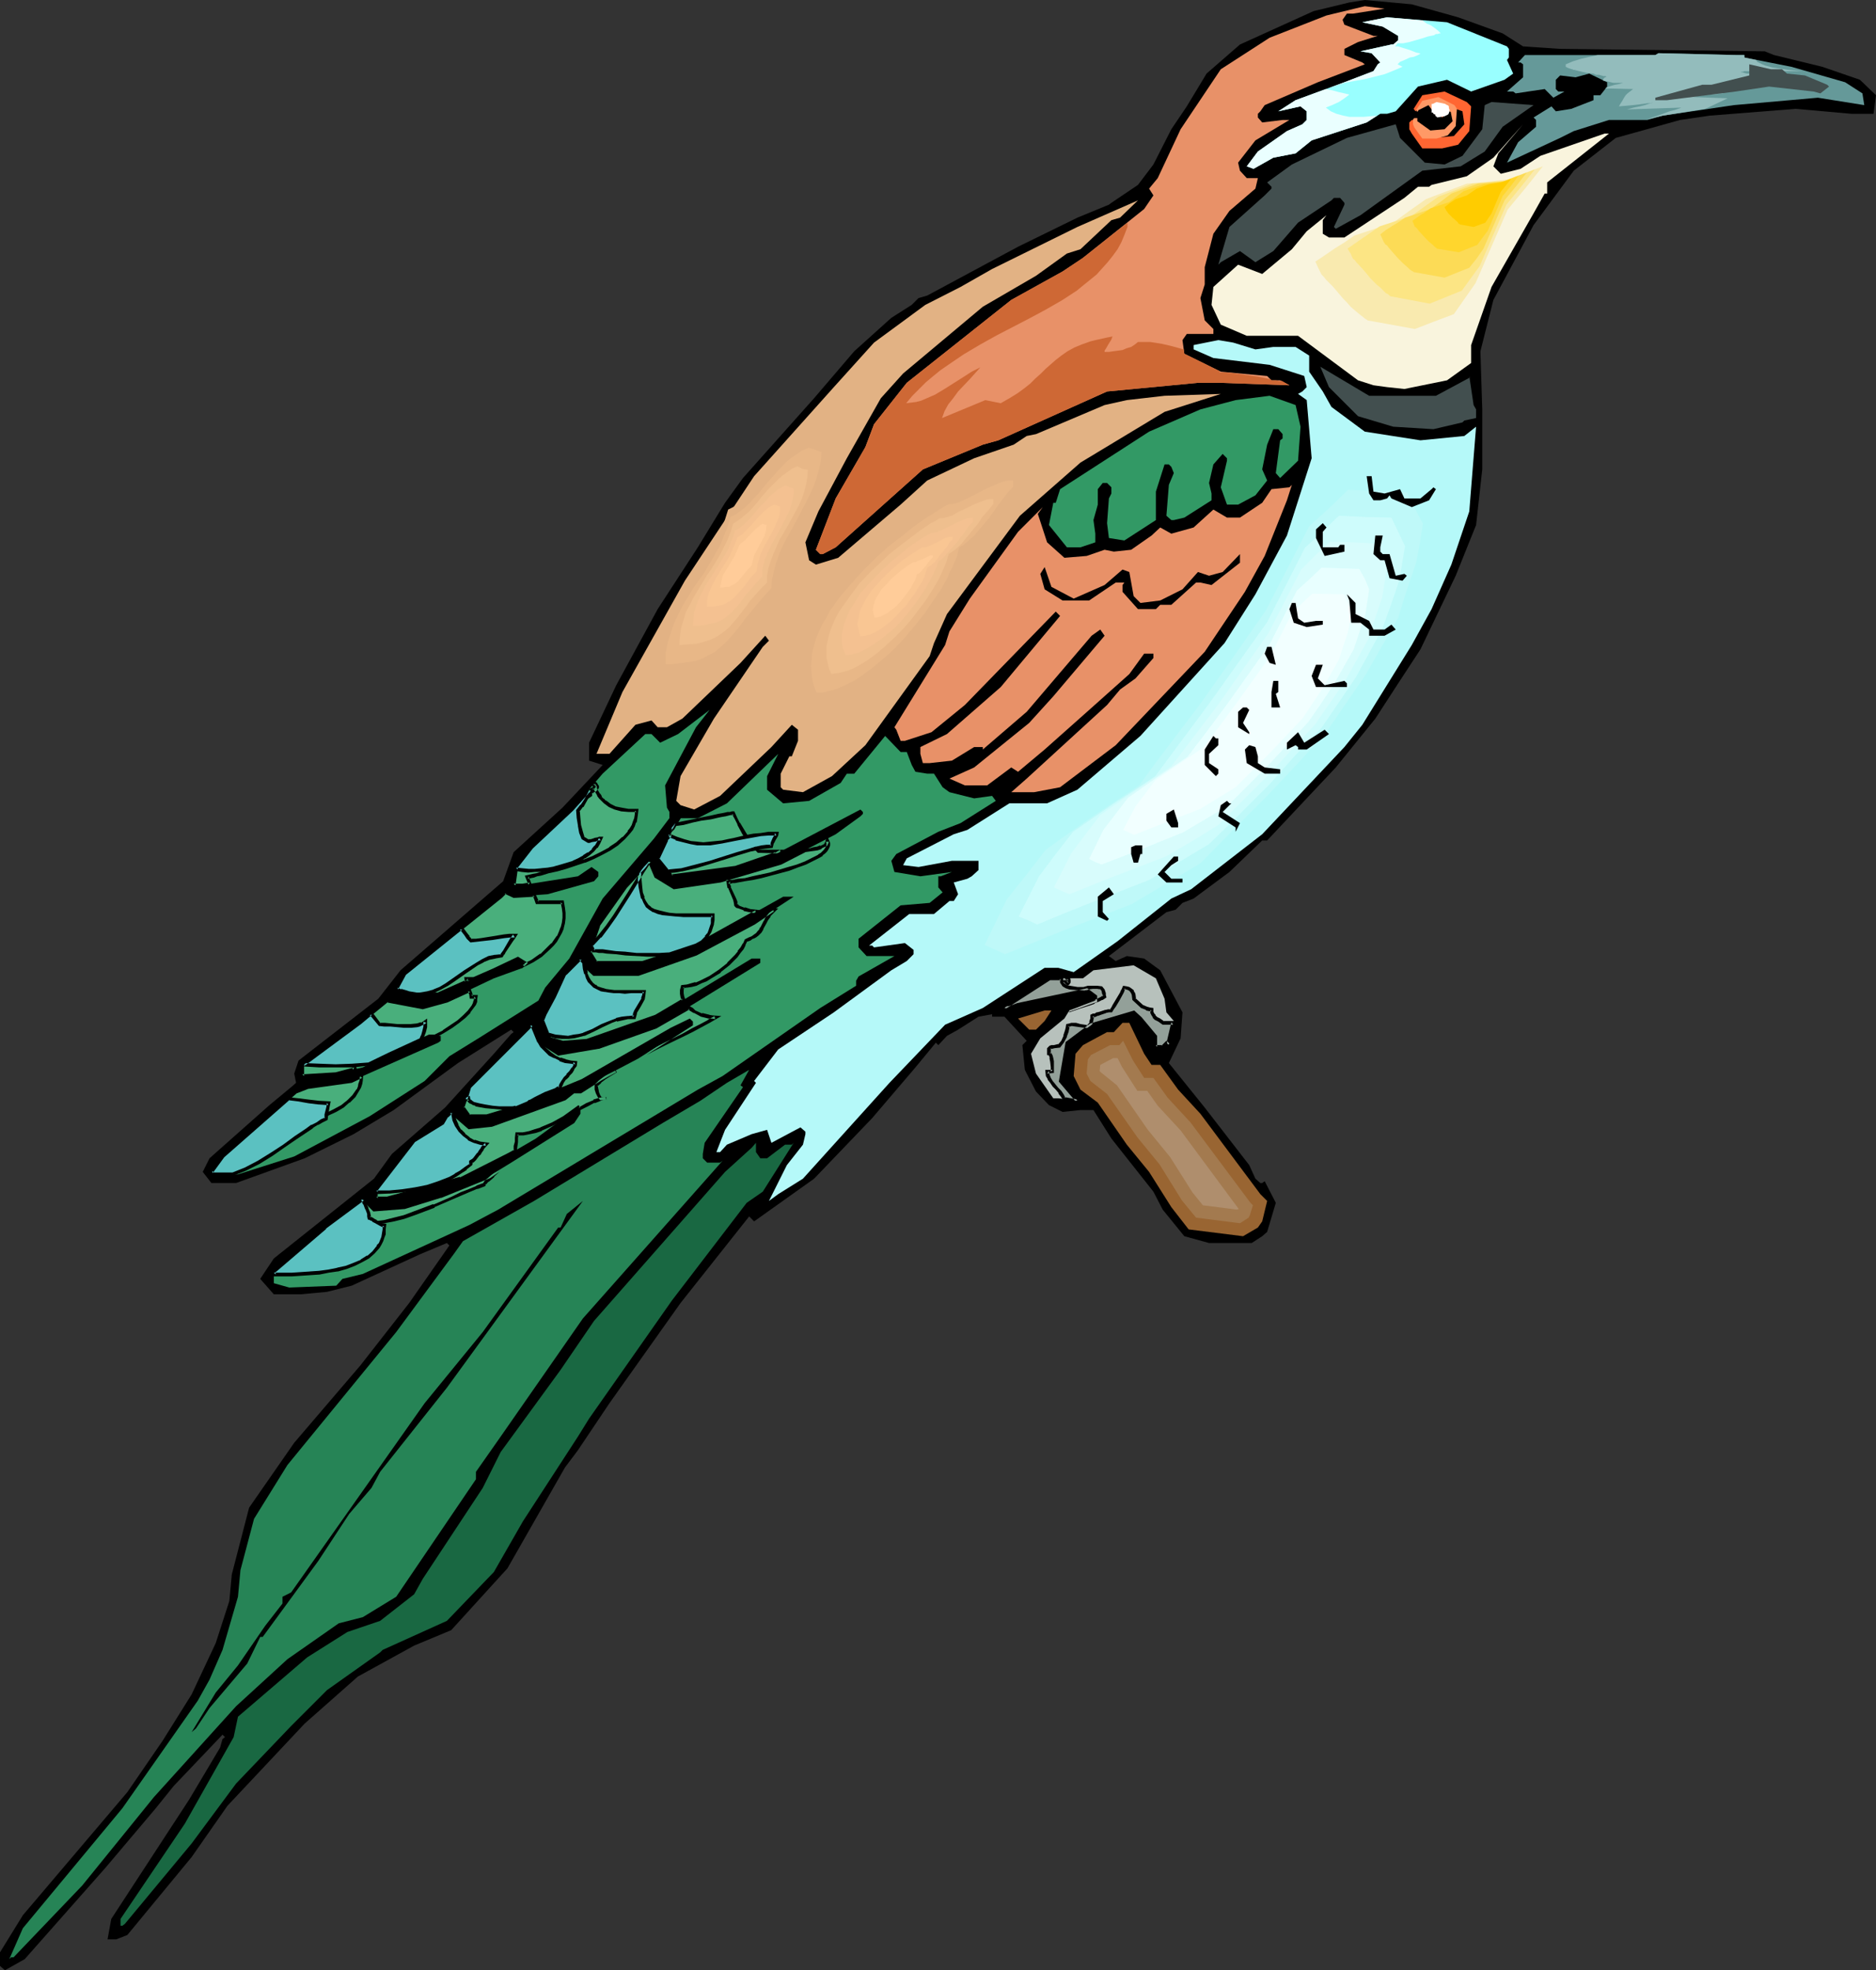 <?xml version="1.0" encoding="UTF-8" standalone="no"?>
<svg
   version="1.0"
   width="129.766mm"
   height="136.22mm"
   id="svg99"
   sodipodi:docname="Bird Perched 70.wmf"
   xmlns:inkscape="http://www.inkscape.org/namespaces/inkscape"
   xmlns:sodipodi="http://sodipodi.sourceforge.net/DTD/sodipodi-0.dtd"
   xmlns="http://www.w3.org/2000/svg"
   xmlns:svg="http://www.w3.org/2000/svg">
  <rect width="100%" height="100%" fill="#333333" stroke="none"/>
  <sodipodi:namedview
     id="namedview99"
     pagecolor="#ffffff"
     bordercolor="#000000"
     borderopacity="0.25"
     inkscape:showpageshadow="2"
     inkscape:pageopacity="0.0"
     inkscape:pagecheckerboard="0"
     inkscape:deskcolor="#d1d1d1"
     inkscape:document-units="mm" />
  <defs
     id="defs1">
    <pattern
       id="WMFhbasepattern"
       patternUnits="userSpaceOnUse"
       width="6"
       height="6"
       x="0"
       y="0" />
  </defs>
  <path
     style="fill:#000000;fill-opacity:1;fill-rule:evenodd;stroke:none"
     d="m 381.214,4.525 11.635,4.202 5.333,3.394 9.696,0.646 53.49,0.646 2.424,0.97 12.605,3.07 9.858,3.394 4.202,4.04 -0.646,4.848 h -5.818 l -14.544,-1.293 -22.462,1.778 -7.757,1.131 -16.806,4.686 -10.989,8.565 -10.504,14.221 -10.504,19.553 -3.394,13.413 0.485,15.19 v 15.675 l -1.616,14.544 -5.333,13.251 -9.211,19.23 -5.818,8.888 -5.979,9.211 -10.342,12.766 -17.938,19.068 h -1.293 l -8.565,8.241 -9.373,6.949 -2.909,1.131 -1.778,1.778 -2.424,0.646 -15.029,11.473 1.778,1.293 2.909,-1.293 4.525,0.646 4.202,3.07 5.818,10.989 -0.485,6.787 -3.07,6.464 9.373,11.635 11.635,15.029 1.616,3.555 1.293,1.131 h 0.485 l 0.646,-0.485 2.909,5.656 -2.262,7.595 -1.293,1.131 -2.747,1.778 h -11.15 l -6.464,-1.778 -5.656,-6.949 -2.424,-4.686 -10.989,-13.897 -4.686,-7.433 h -3.394 l -4.686,0.485 -3.555,-1.778 -3.394,-3.555 -2.909,-5.656 -0.646,-6.464 1.131,-1.131 -5.818,-6.302 h -3.232 v -0.646 l -3.555,0.646 -5.333,3.394 -2.909,1.616 -2.262,2.424 -0.646,-0.646 -5.333,6.464 -11.312,13.251 -15.19,15.837 -15.675,11.15 -1.293,-1.293 -17.938,22.624 -18.584,26.179 -8.242,12.281 -3.394,4.525 -15.029,26.34 -14.706,16.16 -9.696,4.04 -14.706,8.08 -13.898,12.281 -20.2,21.492 -9.373,13.413 -16.806,20.361 -2.909,1.131 h -2.262 l 0.97,-5.333 20.362,-31.188 8.08,-13.574 0.646,-2.262 0.646,-0.485 -0.646,-0.646 -12.766,13.413 -4.686,5.817 L 27.472,488.185 6.464,511.94 1.293,514.848 0,513.717 v -3.555 l 5.979,-9.696 27.31,-32.158 9.211,-13.413 7.595,-12.12 6.302,-13.413 3.555,-10.989 0.646,-6.949 4.525,-17.452 11.797,-16.968 17.291,-20.2 12.766,-16.321 10.504,-15.029 -0.646,-0.646 -6.949,2.909 -17.938,8.241 -6.464,1.616 -6.949,0.646 h -6.949 l -3.555,-4.04 3.555,-5.333 26.179,-20.846 4.686,-6.464 13.898,-12.12 12.766,-14.059 4.525,-5.171 0.646,-0.485 -0.646,-0.646 -13.898,8.726 -16.806,12.281 -10.504,6.302 -12.766,6.302 -17.938,6.464 h -6.464 l -2.262,-2.909 1.778,-3.555 15.675,-13.897 5.656,-4.686 1.293,-1.131 -0.485,-2.424 1.131,-3.394 20.846,-16.16 5.818,-7.433 26.826,-23.27 2.747,-7.595 12.766,-11.635 10.504,-11.15 -3.555,-1.131 v -4.686 l 7.11,-15.029 10.827,-19.876 10.504,-16.16 7.11,-11.635 4.686,-6.464 18.584,-20.846 10.504,-12.281 9.696,-8.726 5.333,-3.394 1.778,-1.778 2.262,-0.646 23.755,-12.766 15.514,-7.595 8.242,-3.394 0.646,-0.485 6.949,-4.686 4.04,-5.333 4.686,-9.211 4.04,-5.979 5.171,-8.565 8.726,-7.595 L 343.4,2.909 352.772,0.646 356.812,0 369.094,1.131 Z"
     id="path1" />
  <path
     style="fill:#e89168;fill-opacity:1;fill-rule:evenodd;stroke:none"
     d="m 353.742,3.555 h -1.616 l -1.131,1.616 0.485,1.293 7.595,2.909 h 1.131 l -5.171,1.616 -3.555,1.778 v 1.616 l 4.686,1.939 0.646,0.485 -12.282,4.686 -13.898,5.979 -1.131,1.616 -0.646,0.646 v 0.97 l 1.131,1.293 5.333,-0.646 h 1.778 l -8.888,5.333 -4.525,5.817 0.485,2.101 1.778,1.939 h 2.909 l -0.646,2.747 -6.787,5.817 -4.202,5.979 -2.262,8.726 v 4.525 l -1.131,3.555 1.131,5.817 2.262,2.262 v 1.293 h -6.949 l -1.131,1.616 0.485,3.555 9.534,4.686 12.12,1.131 1.131,1.131 h 2.262 l 2.424,1.293 -17.938,-0.646 h -5.979 l -23.755,2.262 -28.442,12.766 -4.04,1.131 -15.675,6.464 -22.786,20.361 -3.394,1.778 h -0.646 l -1.131,-1.131 5.171,-13.413 7.757,-13.413 2.262,-5.979 8.565,-10.827 27.31,-21.654 13.413,-7.433 5.333,-3.555 15.998,-12.766 2.424,-3.555 -1.131,-1.778 2.262,-2.747 5.979,-12.766 10.504,-15.675 12.766,-8.241 14.867,-5.817 10.019,-2.424 5.171,0.646 z"
     id="path2" />
  <path
     style="fill:#99ffff;fill-opacity:1;fill-rule:evenodd;stroke:none"
     d="m 393.98,12.12 0.485,0.646 v 2.262 l -0.485,0.646 1.616,3.555 -2.262,1.616 -8.726,3.07 -6.302,-3.07 -7.595,1.778 -5.818,6.464 -2.262,0.646 h -1.778 l -3.555,2.262 -14.382,4.686 -4.202,3.394 -5.818,1.131 -5.171,2.909 -1.778,-0.646 2.909,-3.878 7.595,-5.333 4.04,-1.778 1.131,-1.131 v -2.262 l -1.616,-1.293 -5.818,1.293 4.525,-2.909 12.766,-4.686 7.595,-2.909 1.131,-1.778 0.646,-0.485 -2.262,-2.424 -2.909,-0.485 8.08,-1.778 h 0.485 l 1.293,-1.131 V 9.373 l -4.04,-2.424 -5.333,-1.131 6.464,-1.293 15.675,1.293 z"
     id="path3" />
  <path
     style="fill:#659999;fill-opacity:1;fill-rule:evenodd;stroke:none"
     d="m 456.035,14.382 v 0.646 l 12.282,2.424 14.059,4.04 4.525,2.909 0.485,3.07 -12.12,-1.939 -21.978,1.939 -18.584,2.747 -4.04,1.131 h -10.019 l -9.211,2.909 -3.555,1.778 -13.898,6.464 2.909,-5.333 4.686,-4.04 v -1.778 l -0.646,-0.646 4.686,-2.909 1.131,1.293 4.04,-0.646 5.818,-2.262 v -1.293 h 1.778 l 1.778,-2.262 v -1.131 l -4.686,-2.262 -3.555,0.97 -4.04,-0.485 -1.131,1.131 v 2.424 l 0.646,0.646 h 1.616 l -2.909,1.616 -2.262,-2.262 -7.595,1.131 -0.646,-0.485 h -1.616 l 4.202,-3.717 v -3.394 l -0.646,-0.485 h -0.646 l 1.778,-1.939 h 34.098 l 0.808,-0.485 20.2,0.485 z"
     id="path4" />
  <path
     style="fill:#93bcbc;fill-opacity:1;fill-rule:evenodd;stroke:none"
     d="m 459.105,15.675 0.323,0.485 0.646,0.323 0.646,0.323 0.808,0.323 1.778,0.485 2.101,0.323 2.101,0.323 1.939,0.162 1.778,0.162 h 0.808 0.646 -2.747 -1.778 -1.939 -3.878 -1.939 -1.778 -1.939 -0.646 l -0.323,0.162 h -0.323 -0.162 v 0.162 h 0.162 0.162 l 0.485,0.162 0.646,0.162 h 0.808 l 1.131,0.162 1.131,0.162 1.454,0.162 h -1.616 l -1.778,0.162 -1.939,0.323 -0.808,0.162 -0.808,0.323 6.302,0.646 h -0.323 -0.485 l -1.131,0.162 -1.454,0.323 -2.909,0.485 -1.454,0.323 h -0.97 l -0.323,0.162 h -0.323 l 0.323,0.323 0.162,0.323 -0.162,0.323 -0.162,0.162 -0.485,0.162 -0.485,0.323 h -0.646 l -0.646,0.162 -1.616,0.162 h -1.778 l -1.616,0.323 -1.454,0.323 9.05,0.323 -5.818,2.747 -11.15,1.778 -4.04,0.97 1.293,-0.485 1.454,-0.485 3.07,-1.131 1.293,-0.323 0.97,-0.323 0.485,-0.162 0.323,-0.162 h 0.323 v 0 l -14.544,0.485 1.778,-0.485 1.616,-0.323 1.293,-0.323 0.97,-0.323 0.646,-0.162 0.485,-0.162 h 0.162 -0.323 l -0.485,0.162 h -0.808 l -1.131,0.162 -1.131,0.162 -1.454,0.162 -1.778,0.162 -1.939,0.162 0.485,-0.808 0.323,-0.485 0.646,-1.131 0.323,-0.485 0.485,-0.485 0.646,-0.485 0.808,-0.646 -7.272,-0.162 0.485,-0.323 0.97,-0.323 1.131,-0.323 0.97,-0.162 1.131,-0.323 h -1.293 -1.293 l -1.293,-0.323 -0.97,-0.162 -0.485,-0.162 0.162,-0.323 0.162,-0.323 0.323,-0.162 0.323,-0.162 -0.323,-0.162 h -0.485 l -1.131,-0.323 h -0.808 l -0.646,-0.323 -1.616,-0.162 -1.454,-0.323 -1.293,-0.323 -0.646,-0.162 h -0.323 l -0.162,-0.162 h -0.162 l -0.485,-0.162 -0.485,-0.162 -0.323,-0.162 -0.323,-0.162 v -0.323 -0.323 l 1.939,-0.808 2.101,-0.646 2.101,-0.485 2.262,-0.485 h 15.029 l 0.808,-0.485 20.2,0.485 h 2.262 v 0.646 z"
     id="path5" />
  <path
     style="fill:#424f4f;fill-opacity:1;fill-rule:evenodd;stroke:none"
     d="m 465.892,18.099 1.293,1.131 4.686,0.485 5.818,2.424 0.485,0.485 -2.262,1.778 -1.778,-0.485 -11.635,-1.293 -8.726,1.293 -17.938,2.262 h -3.07 V 25.532 L 445.046,22.139 h 2.424 l 9.858,-2.424 v -2.909 l 5.656,1.293 z"
     id="path6" />
  <path
     style="fill:#ff6632;fill-opacity:1;fill-rule:evenodd;stroke:none"
     d="m 384.608,27.795 -0.485,6.464 -2.909,3.555 -4.202,0.97 h -5.171 l -2.747,-3.878 -0.646,-1.131 v -1.778 l 0.646,-0.646 h 0.97 v 1.131 l 4.686,3.555 5.333,-0.485 2.747,-3.07 -0.485,-3.394 -1.778,-0.646 h -1.616 l -1.293,1.778 -0.646,0.485 -2.747,-4.04 -3.555,1.778 -0.646,0.646 -0.485,-0.646 2.262,-3.555 5.818,-0.97 5.818,2.747 z"
     id="path7" />
  <path
     style="fill:#ff9966;fill-opacity:1;fill-rule:evenodd;stroke:none"
     d="m 380.891,28.441 -0.323,4.525 -2.101,2.424 -2.909,0.808 h -3.717 l -2.101,-2.909 -0.323,-0.808 v -1.293 l 0.323,-0.323 h 0.808 v 0.808 l 3.394,2.424 3.717,-0.323 2.101,-2.101 -0.485,-2.424 -1.131,-0.485 h -1.293 l -0.808,1.131 -0.485,0.485 -2.101,-2.909 -2.586,1.293 -0.323,0.485 -0.323,-0.485 1.616,-2.424 4.202,-0.97 4.202,2.101 z"
     id="path8" />
  <path
     style="fill:#ffffff;fill-opacity:1;fill-rule:evenodd;stroke:none"
     d="m 377.174,26.987 -1.616,-0.323 -0.323,0.162 -0.646,0.323 h -0.323 v 2.262 h 0.323 l 0.162,0.323 0.323,0.162 h 0.162 v 0.323 l 0.323,0.323 h 0.162 v 0.162 l 0.97,-0.162 0.97,-0.162 0.97,-0.485 0.162,-0.323 0.162,-0.485 v -0.162 -0.323 l -0.162,-0.323 v -0.162 -0.323 l -0.162,-0.162 -0.162,-0.162 h -0.162 l -0.485,-0.323 z"
     id="path9" />
  <path
     style="fill:#424f4f;fill-opacity:1;fill-rule:evenodd;stroke:none"
     d="m 392.849,33.127 -4.686,6.464 -6.302,3.878 -10.019,1.131 -16.16,11.635 -6.464,3.555 -0.485,-0.485 2.747,-5.817 v -0.485 l -1.131,-1.293 h -1.616 l -0.646,0.646 -8.726,5.817 -6.464,7.433 -4.686,2.909 -4.04,-2.909 -5.01,2.909 -0.646,0.646 2.909,-9.857 9.211,-8.241 1.778,-1.778 v -0.485 l -1.131,-1.131 6.464,-4.686 14.382,-6.949 12.766,-3.555 1.131,3.555 6.464,6.464 5.171,0.485 4.686,-2.262 5.171,-6.949 0.646,-6.302 1.778,-0.808 10.989,0.808 z"
     id="path10" />
  <path
     style="fill:#f9f4dd;fill-opacity:1;fill-rule:evenodd;stroke:none"
     d="m 390.425,43.47 1.939,1.939 5.171,-1.293 5.171,-3.394 16.806,-5.817 h 1.131 l -16.16,12.766 v 2.909 h -0.646 l -2.909,5.171 -10.989,19.23 -5.333,15.19 v 4.686 l -6.302,4.525 -11.15,2.262 -4.525,-0.485 -3.555,-0.485 -4.04,-1.293 -15.675,-11.635 h -13.413 l -6.787,-2.909 -2.424,-5.171 0.485,-4.686 6.464,-5.817 6.302,2.424 7.757,-6.464 3.878,-4.686 5.171,-4.202 -0.97,1.293 v 3.555 l 1.616,0.97 h 4.04 l 15.675,-10.342 3.555,-2.909 h 2.909 l 0.646,-0.485 9.211,-2.262 6.949,-4.848 7.757,-8.726 -6.464,7.595 z"
     id="path11" />
  <path
     style="fill:#e2b284;fill-opacity:1;fill-rule:evenodd;stroke:none"
     d="m 290.556,57.529 -8.08,7.595 -3.555,1.131 -8.08,5.817 -13.898,8.08 -20.846,17.452 -5.818,6.464 -8.888,15.675 -7.434,13.897 -3.394,8.08 0.97,4.686 1.778,1.131 5.818,-1.778 16.322,-13.897 6.949,-6.302 12.282,-5.817 10.342,-3.555 3.394,-2.262 2.424,-0.485 17.938,-7.595 5.818,-1.293 9.858,-1.131 14.706,-0.485 -14.706,4.686 -21.978,13.251 -15.837,13.897 -19.069,25.694 -3.394,7.595 -1.131,3.394 -16.806,23.27 -8.726,8.08 -7.595,4.202 -5.171,-0.646 -0.646,-0.646 v -3.555 l 2.262,-4.525 h 0.646 l 1.616,-4.04 v -2.909 l -1.616,-1.293 -5.333,5.817 -13.413,12.766 -6.787,3.555 -3.555,-1.131 -1.131,-1.131 1.131,-6.464 8.726,-15.029 12.766,-18.745 1.616,-1.616 -0.97,-1.293 -6.464,7.11 -15.19,14.544 -4.04,2.262 h -2.424 l -1.616,-1.778 -4.202,1.131 -6.787,7.595 h -3.394 l 6.787,-16.16 16.322,-29.087 18.099,-27.31 20.846,-23.27 10.504,-11.635 13.413,-9.857 9.211,-4.686 8.242,-4.686 22.301,-10.989 15.837,-6.949 -4.686,4.525 z"
     id="path12" />
  <path
     style="fill:#b5f9f9;fill-opacity:1;fill-rule:evenodd;stroke:none"
     d="m 328.209,91.302 4.686,-0.646 h 5.818 l 3.555,2.262 v 4.202 l 3.555,5.171 2.262,4.04 8.726,6.464 14.544,2.262 11.474,-1.131 3.07,-2.424 -1.778,22.139 -4.686,13.897 -5.171,11.635 -5.171,9.373 -12.928,20.846 -4.686,5.817 -21.493,22.785 -18.584,14.382 -5.171,2.424 -14.059,11.15 -11.474,8.08 -4.04,-1.131 h -3.555 l -16.16,10.504 -9.858,4.363 -14.544,15.19 -22.624,25.048 -6.464,4.04 -2.424,1.778 4.686,-9.373 4.202,-5.333 0.646,-2.747 v -0.646 l -1.293,-1.131 -7.595,4.04 -1.131,-3.394 -4.04,1.131 -6.464,2.747 -1.778,1.939 h -0.97 l 2.262,-5.817 8.08,-12.281 -0.485,-0.485 6.302,-8.241 14.544,-9.696 15.029,-10.989 4.04,-2.424 1.778,-1.778 v -1.131 l -2.262,-1.778 -8.08,1.131 -0.485,-0.485 h -0.808 l 10.504,-8.241 h 6.464 l 4.04,-3.394 h 1.131 l 1.131,-1.778 -1.131,-3.07 3.555,-0.97 1.131,-0.646 1.778,-1.616 v -2.424 h -6.949 l -8.726,1.616 -4.04,-0.485 0.97,-1.778 12.282,-6.302 3.555,-1.131 10.989,-6.949 h 9.858 l 7.918,-3.555 16.483,-14.059 21.978,-24.24 8.08,-12.766 8.242,-15.352 6.464,-20.2 -1.293,-15.19 -2.262,-1.616 1.131,-0.646 1.131,-1.131 -0.646,-2.909 -9.05,-2.909 -14.706,-1.778 -5.171,-2.262 v -1.131 l 6.464,-1.293 3.878,0.646 z"
     id="path13" />
  <path
     style="fill:#b5f9f9;fill-opacity:1;fill-rule:evenodd;stroke:none"
     d="m 372.003,121.844 -17.291,-0.646 -11.312,10.665 -12.605,24.563 -19.392,27.31 -17.938,24.078 -13.898,9.373 -13.251,9.211 -11.312,14.705 -6.787,13.413 6.141,2.586 16.483,-6.625 20.685,-8.08 19.877,-11.958 20.038,-20.038 17.291,-18.584 11.312,-16.645 9.373,-16.645 5.171,-15.998 2.101,-11.312 z"
     id="path14" />
  <path
     style="fill:#bff9f9;fill-opacity:1;fill-rule:evenodd;stroke:none"
     d="m 367.801,128.631 -7.595,-0.323 -7.757,-0.323 -5.01,4.848 -5.171,4.686 -11.312,21.977 -8.565,12.281 -8.565,12.12 -8.08,10.665 -4.04,5.333 -3.878,5.333 -12.605,8.403 -5.979,4.202 -5.818,4.202 -5.01,6.464 -5.171,6.464 -2.909,5.979 -2.909,5.979 5.333,2.424 14.706,-5.979 18.422,-7.11 17.938,-10.665 8.888,-9.049 8.888,-8.888 7.757,-8.241 7.595,-8.403 10.181,-14.867 8.403,-14.705 1.131,-3.717 1.131,-3.555 2.424,-7.11 0.97,-5.01 0.808,-5.171 -2.101,-4.04 z"
     id="path15" />
  <path
     style="fill:#cefcfc;fill-opacity:1;fill-rule:evenodd;stroke:none"
     d="m 363.761,135.257 -6.787,-0.162 -6.949,-0.323 -4.363,4.202 -4.525,4.202 -9.858,19.392 -7.595,10.665 -7.595,10.665 -14.059,18.907 -5.494,3.717 -5.494,3.555 -10.504,7.272 -4.525,5.817 -4.363,5.817 -5.333,10.504 2.424,0.97 2.424,1.131 6.626,-2.747 6.464,-2.586 16.16,-6.302 15.675,-9.373 7.918,-7.757 7.918,-7.918 6.626,-7.433 6.949,-7.272 8.888,-13.089 3.555,-6.464 3.555,-6.625 2.262,-6.302 2.101,-6.141 1.454,-8.888 -1.778,-3.717 z"
     id="path16" />
  <path
     style="fill:#d8fcfc;fill-opacity:1;fill-rule:evenodd;stroke:none"
     d="m 359.56,142.044 -5.818,-0.323 -5.979,-0.162 -3.878,3.555 -3.717,3.717 -8.565,16.645 -13.09,18.584 -12.282,16.16 -9.534,6.464 -9.05,6.302 -3.717,4.848 -3.878,5.171 -4.525,8.888 2.101,0.97 1.939,0.808 11.312,-4.525 13.898,-5.333 6.949,-4.04 6.787,-4.202 13.413,-13.413 11.797,-12.766 7.757,-11.15 3.232,-5.817 3.07,-5.494 1.778,-5.494 1.778,-5.333 0.646,-3.878 0.646,-3.878 -1.454,-3.232 z"
     id="path17" />
  <path
     style="fill:#e8ffff;fill-opacity:1;fill-rule:evenodd;stroke:none"
     d="m 355.358,148.669 -4.848,-0.162 -5.01,-0.162 -3.232,3.07 -3.232,2.909 -7.11,14.059 -11.15,15.675 -5.171,6.949 -5.171,6.787 -7.918,5.333 -7.595,5.333 -6.464,8.403 -3.717,7.595 1.616,0.808 1.616,0.646 9.696,-3.717 11.635,-4.686 11.474,-6.787 11.312,-11.312 10.019,-10.827 3.232,-4.686 3.232,-4.848 5.333,-9.373 3.07,-9.211 0.485,-3.232 0.485,-3.232 -1.131,-2.747 z"
     id="path18" />
  <path
     style="fill:#f2ffff;fill-opacity:1;fill-rule:evenodd;stroke:none"
     d="m 351.318,155.295 -8.242,-0.162 -5.171,4.848 -5.818,11.473 -9.05,12.605 -8.242,11.15 -6.464,4.363 -6.302,4.363 -5.171,6.787 -3.232,6.141 2.909,1.293 7.757,-3.07 9.534,-3.717 9.211,-5.656 9.211,-9.211 8.242,-8.726 5.171,-7.757 4.363,-7.595 2.424,-7.433 0.97,-5.171 z"
     id="path19" />
  <path
     style="fill:#424f4f;fill-opacity:1;fill-rule:evenodd;stroke:none"
     d="m 375.396,103.422 8.726,-4.686 v -0.485 l 1.131,7.595 0.646,1.131 v 2.262 l -3.07,0.646 -0.485,0.485 -7.595,1.778 -10.504,-0.646 -9.211,-2.747 -7.595,-7.595 -2.262,-5.333 12.766,7.595 z"
     id="path20" />
  <path
     style="fill:#329965;fill-opacity:1;fill-rule:evenodd;stroke:none"
     d="m 340.006,111.502 -0.646,8.888 -4.686,4.525 -1.131,-1.293 1.131,-8.565 0.646,-0.485 v -1.131 l -1.131,-1.293 h -1.293 l -1.616,4.04 -1.293,6.464 1.293,2.909 -3.07,3.878 -4.525,2.424 h -2.909 l -1.616,-4.525 1.616,-6.949 v -0.646 l -1.131,-1.131 -2.424,2.747 -1.131,4.848 0.646,2.747 v 1.778 l -7.11,4.525 -2.747,0.646 h -0.646 l -1.293,-1.131 0.646,-8.08 1.293,-3.07 -0.646,-1.616 -0.646,-0.646 h -1.131 l -2.262,7.11 v 7.433 l -8.242,5.333 -4.04,-0.646 -0.485,-3.878 0.485,-6.464 0.646,-1.293 v -1.616 l -1.131,-1.131 h -1.131 l -1.293,1.616 v 4.04 l -1.131,4.04 0.485,3.555 v 2.262 l -3.878,1.293 h -3.555 l -4.686,-5.817 1.131,-5.817 h 0.646 l 1.131,-3.555 23.27,-15.029 13.413,-5.817 9.211,-2.424 8.888,-1.131 6.787,2.424 z"
     id="path21" />
  <path
     style="fill:#000000;fill-opacity:1;fill-rule:evenodd;stroke:none"
     d="m 359.075,128.47 2.909,0.485 4.04,-1.131 1.131,2.424 h 4.202 l 2.909,-2.424 0.485,-0.485 0.646,0.485 -1.778,2.909 -4.525,1.778 -5.333,-2.262 -0.485,-0.808 -0.646,0.808 -1.778,0.485 h -1.778 l -1.131,-1.778 -0.646,-4.525 h 1.293 z"
     id="path22" />
  <path
     style="fill:#e89168;fill-opacity:1;fill-rule:evenodd;stroke:none"
     d="m 330.633,145.276 -5.171,9.373 -10.504,15.675 -23.27,24.401 -14.544,10.989 -6.787,1.293 h -5.979 l 4.04,-3.555 21.008,-19.23 3.394,-4.04 4.04,-2.909 4.686,-5.333 v -1.131 h -2.424 l -3.878,5.333 -10.504,9.373 -11.635,10.342 -6.949,5.817 -1.778,-1.131 -6.302,4.686 h -5.818 l -4.04,-1.778 6.464,-2.909 14.382,-11.635 6.302,-6.949 13.413,-15.837 -1.131,-1.616 -2.262,1.616 -16.968,19.876 -11.474,9.857 v -0.646 h -2.262 l -5.818,3.555 -5.818,0.646 h -1.778 l -0.646,-2.424 v -1.778 l 6.949,-3.394 14.059,-12.281 15.514,-18.584 -1.131,-1.131 -23.755,24.401 -8.726,7.11 -6.949,2.262 h -1.131 l -1.131,-2.909 -0.485,-0.646 13.251,-21.492 1.131,-3.555 5.333,-8.565 12.605,-17.452 6.464,-6.464 -1.293,1.778 2.424,7.433 4.525,4.04 5.818,-0.485 4.686,-1.616 2.424,0.485 4.525,-0.485 5.333,-3.717 2.262,-2.101 2.909,1.616 5.818,-1.616 5.171,-4.686 3.555,2.101 h 3.394 l 5.818,-3.878 2.424,-3.555 4.686,-0.485 0.646,-0.646 -1.293,4.04 z"
     id="path23" />
  <path
     style="fill:#000000;fill-opacity:1;fill-rule:evenodd;stroke:none"
     d="m 345.824,138.973 v 4.04 h 4.04 l 0.485,-0.646 h 1.131 v 1.778 l -5.171,1.131 -2.262,-4.686 v -2.262 l 1.778,-1.616 0.97,1.131 z"
     id="path24" />
  <path
     style="fill:#000000;fill-opacity:1;fill-rule:evenodd;stroke:none"
     d="m 360.852,143.013 v 1.131 l 0.646,0.646 h 1.778 l 1.616,5.656 2.262,-0.485 0.646,0.485 -1.131,1.293 -3.394,-0.646 -1.293,-4.686 h -1.131 l -1.778,-1.616 0.485,-4.848 h 1.939 z"
     id="path25" />
  <path
     style="fill:#000000;fill-opacity:1;fill-rule:evenodd;stroke:none"
     d="m 316.736,152.871 -2.909,-0.646 h -1.131 l -6.464,5.817 h -2.909 l -1.131,1.131 h -4.686 l -4.04,-4.525 v -1.778 l 0.485,-0.646 h -2.262 l -6.949,4.686 h -6.949 l -4.686,-2.909 -1.131,-4.04 1.131,-1.778 1.778,5.171 5.818,3.07 8.08,-3.555 4.686,-4.04 1.778,0.646 1.131,6.302 1.778,1.778 5.171,-0.646 5.818,-2.909 4.04,-4.525 2.909,0.97 3.555,-0.97 4.525,-4.686 v 2.262 z"
     id="path26" />
  <path
     style="fill:#000000;fill-opacity:1;fill-rule:evenodd;stroke:none"
     d="m 354.388,160.466 3.555,1.778 1.131,2.262 h 2.909 l 1.778,-1.293 1.131,1.293 -2.909,1.616 h -4.04 v -1.616 l -2.262,-1.778 h -2.424 l -0.485,-5.817 -0.646,-1.616 2.262,2.262 z"
     id="path27" />
  <path
     style="fill:#000000;fill-opacity:1;fill-rule:evenodd;stroke:none"
     d="m 339.36,161.597 1.616,1.131 3.07,-0.485 h 1.778 v 0.97 l -4.202,0.646 -3.394,-1.131 -1.131,-3.555 0.646,-1.616 h 0.97 z"
     id="path28" />
  <path
     style="fill:#000000;fill-opacity:1;fill-rule:evenodd;stroke:none"
     d="m 333.542,173.717 -1.616,-0.485 -1.293,-2.424 0.646,-1.778 h 1.131 z"
     id="path29" />
  <path
     style="fill:#000000;fill-opacity:1;fill-rule:evenodd;stroke:none"
     d="m 344.531,177.272 1.778,1.778 5.171,-1.131 0.646,0.646 v 0.97 h -8.08 l -1.131,-2.909 1.131,-2.909 h 1.778 z"
     id="path30" />
  <path
     style="fill:#000000;fill-opacity:1;fill-rule:evenodd;stroke:none"
     d="m 334.188,180.827 -0.646,0.485 1.131,3.555 h -2.262 v -4.04 l 0.485,-2.909 h 1.293 z"
     id="path31" />
  <path
     style="fill:#000000;fill-opacity:1;fill-rule:evenodd;stroke:none"
     d="m 326.593,185.513 -1.616,3.394 1.616,2.424 v 0.485 l -2.909,-1.778 v -4.04 l 1.293,-1.131 h 0.97 z"
     id="path32" />
  <path
     style="fill:#329965;fill-opacity:1;fill-rule:evenodd;stroke:none"
     d="m 173.881,205.228 0.485,5.817 0.646,1.131 v 1.616 l -4.04,5.333 -13.413,15.675 -8.726,15.675 -6.302,7.595 -1.778,3.394 -15.675,9.857 -7.595,4.686 -6.464,6.464 -14.382,9.211 -19.715,10.504 -14.706,4.686 h -6.302 l -0.646,-0.646 2.909,-4.04 19.23,-16.968 2.909,-1.131 11.635,-1.616 22.624,-10.019 0.646,-0.485 v -1.293 h -3.07 l -10.342,4.686 -6.949,3.555 -6.949,1.616 -8.242,0.646 h -0.646 v -2.909 l 15.19,-10.989 7.11,-5.817 9.211,1.939 6.302,-1.939 12.282,-5.817 7.595,-2.747 v -0.646 l 0.646,-0.646 -1.939,-1.131 -6.302,3.07 -14.544,6.141 h -9.858 l -1.131,-0.97 2.262,-4.202 25.048,-20.2 1.131,-1.131 2.262,1.131 8.888,-0.646 12.12,-3.394 1.131,-1.293 v -1.131 l -1.778,-1.293 -3.555,2.424 -14.382,2.262 h -2.424 l 0.646,-4.686 4.04,-5.171 10.504,-9.857 8.08,-9.373 11.15,-10.342 h 1.616 l 2.262,2.262 4.686,-2.262 8.242,-6.302 -3.555,4.525 z"
     id="path33" />
  <path
     style="fill:#49af7c;fill-opacity:1;fill-rule:evenodd;stroke:none"
     d="m 94.536,281.179 -0.162,0.97 -0.162,0.97 -0.323,0.97 -0.323,0.808 -0.97,1.454 -1.454,1.454 -1.616,1.293 -1.778,1.131 -2.101,0.97 -2.262,0.808 -2.262,0.808 -2.262,0.485 -2.262,0.485 -2.424,0.485 -2.101,0.323 -2.101,0.162 -1.939,0.162 h -1.616 l 10.989,-9.696 2.909,-1.131 11.635,-1.616 z m 60.6,-76.274 0.485,0.97 0.485,0.97 0.323,0.808 0.485,0.646 0.646,0.646 0.485,0.646 1.293,0.808 1.454,0.646 1.616,0.485 1.939,0.162 2.101,0.162 v 0.97 l -0.323,0.97 -0.162,0.97 -0.485,0.97 -0.485,0.808 -0.485,0.808 -1.454,1.616 -1.616,1.454 -1.939,1.293 -2.101,1.293 -2.262,0.97 -2.424,0.97 -2.262,0.808 -2.424,0.808 -2.424,0.646 -2.101,0.646 -2.262,0.485 -0.808,0.162 -0.97,0.323 -1.616,0.323 0.646,1.939 -1.778,0.162 h -2.424 l 0.646,-4.686 4.04,-5.171 10.504,-9.857 0.97,-1.131 4.04,-2.586 v -0.646 l 0.323,-0.323 0.323,-0.162 0.485,-0.323 0.323,-0.323 0.323,-0.323 v -0.323 l -0.162,-0.323 -0.323,-0.162 -0.323,-0.323 z m -15.352,29.087 0.646,1.778 h 6.626 l 0.323,1.454 v 1.293 1.454 l -0.162,1.293 -0.323,1.293 -0.323,1.131 -0.646,1.131 -0.646,0.97 -0.808,0.97 -0.97,0.97 -1.939,1.778 -2.424,1.616 -2.424,1.293 v -0.162 l 0.646,-0.646 -1.939,-1.131 -6.302,3.07 -5.171,2.101 -1.131,0.162 h -0.97 l 0.162,0.808 -7.434,3.07 h -9.858 l -1.131,-0.97 2.262,-4.202 25.048,-20.2 1.131,-1.131 2.262,1.131 z m -17.13,24.724 -5.818,2.747 -6.302,1.939 -9.211,-1.939 -7.11,5.817 -15.19,10.989 v 2.909 h 0.646 l 8.242,-0.646 4.848,-1.131 -0.162,-0.646 -0.162,-0.485 h 1.131 l 1.454,-0.162 1.616,-0.485 1.778,-0.485 3.394,-1.778 10.342,-4.686 h 1.616 l 2.262,-1.131 1.939,-1.293 1.778,-1.293 1.616,-1.293 1.293,-1.293 0.97,-1.293 0.323,-0.646 0.323,-0.646 0.162,-0.646 v -0.646 h -0.646 -0.646 l -0.162,-0.808 z"
     id="path34" />
  <path
     style="fill:#000000;fill-opacity:1;fill-rule:evenodd;stroke:none"
     d="m 94.697,281.664 -0.646,-0.485 v 0.97 0 l -0.323,0.97 v -0.162 l -0.162,0.97 v 0 l -0.323,0.808 v -0.162 l -1.131,1.616 0.162,-0.162 -1.454,1.454 v 0 l -1.616,1.293 v 0 l -1.778,0.97 v 0 l -1.939,0.97 v 0 l -2.101,0.808 -2.424,0.808 -2.262,0.485 -2.262,0.485 v 0 l -2.262,0.485 -2.101,0.323 -2.101,0.162 -1.939,0.162 v 0 l -1.616,0.162 0.323,0.646 10.989,-9.696 -0.162,0.162 2.909,-1.131 h -0.162 l 11.635,-1.616 2.747,-1.293 0.323,-1.131 -3.394,1.454 h 0.162 l -11.635,1.616 -2.909,1.131 -11.958,10.665 h 2.747 0.162 l 1.778,-0.162 2.101,-0.323 2.262,-0.323 2.262,-0.323 v 0 l 2.424,-0.485 2.262,-0.646 2.262,-0.646 2.262,-0.97 v 0 l 2.101,-0.97 v 0 l 1.939,-1.131 v 0 l 1.454,-1.293 h 0.162 l 1.454,-1.454 0.97,-1.616 v 0 l 0.485,-0.808 v 0 l 0.323,-0.97 v 0 l 0.162,-0.97 v -0.162 l 0.162,-1.616 z"
     id="path35" />
  <path
     style="fill:#000000;fill-opacity:1;fill-rule:evenodd;stroke:none"
     d="m 154.651,204.744 0.485,1.293 v 0 l 0.485,0.97 0.485,0.808 v 0.162 l 0.485,0.646 v 0 l 0.646,0.646 v 0 l 0.646,0.646 1.293,0.97 v 0 l 1.454,0.646 v 0 l 1.778,0.485 v 0 l 1.939,0.162 v 0 h 2.101 l -0.485,-0.323 v 0.97 0 l -0.162,0.97 v 0 l -0.323,0.808 v 0 l -0.323,0.97 -0.485,0.808 v 0 l -0.646,0.808 h 0.162 l -1.454,1.616 v -0.162 l -1.616,1.454 v 0 l -1.939,1.293 h 0.162 l -2.101,1.131 -2.262,1.131 -2.424,0.97 0.162,-0.162 -2.424,0.97 -2.424,0.646 -2.262,0.646 -2.262,0.646 -2.101,0.485 -0.97,0.323 -0.97,0.162 -2.101,0.485 0.97,2.424 0.323,-0.646 -1.939,0.323 h 0.162 -2.424 l 0.485,0.485 0.646,-4.686 -0.162,0.162 4.04,-5.171 v 0 l 10.504,-9.857 v 0 l 0.97,-1.131 -0.162,0.162 4.202,-2.909 v -0.808 l -0.162,0.323 0.323,-0.323 v 0.162 l 0.323,-0.323 0.485,-0.162 0.485,-0.485 0.323,-0.485 v -0.485 l -0.323,-0.485 -0.162,-0.323 v 0 l -0.646,-0.485 -0.808,0.646 0.808,0.485 0.323,-0.323 h -0.646 l 0.323,0.323 v 0 l 0.323,0.162 -0.162,-0.162 0.162,0.485 v -0.323 0.323 l 0.162,-0.162 -0.323,0.323 0.162,-0.162 -0.485,0.323 h 0.162 l -0.485,0.323 -0.485,0.162 -0.485,0.485 v 0.808 l 0.162,-0.323 -4.04,2.586 -0.97,1.293 v -0.162 l -10.504,9.857 v 0.162 l -4.04,5.171 -0.646,5.333 h 2.747 v 0 l 2.424,-0.323 -0.97,-2.424 -0.162,0.646 1.616,-0.323 0.808,-0.323 0.97,-0.162 2.101,-0.646 2.262,-0.485 2.262,-0.646 2.424,-0.808 2.424,-0.808 h 0.162 l 2.262,-0.97 2.262,-1.131 2.101,-1.131 v 0 l 1.939,-1.293 0.162,-0.162 1.616,-1.454 v 0 l 1.454,-1.616 v 0 l 0.646,-0.808 v 0 l 0.485,-0.97 0.323,-0.97 h 0.162 l 0.162,-0.97 v 0 l 0.162,-1.131 v 0 l 0.162,-1.454 h -2.586 v 0 l -1.778,-0.323 v 0 l -1.616,-0.323 v 0 l -1.293,-0.646 v 0 l -1.293,-0.97 v 0.162 l -0.485,-0.646 v 0.162 l -0.646,-0.646 h 0.162 l -0.485,-0.808 v 0.162 l -0.485,-0.808 -0.485,-0.97 h 0.162 l -0.485,-0.97 -0.162,0.485 z"
     id="path36" />
  <path
     style="fill:#000000;fill-opacity:1;fill-rule:evenodd;stroke:none"
     d="m 139.784,234.316 -0.485,-0.323 0.808,2.262 h 6.949 l -0.485,-0.485 0.323,1.616 0.162,1.293 v -0.162 1.454 -0.162 l -0.162,1.293 v 0 l -0.323,1.293 v -0.162 l -0.485,1.293 v 0 l -0.485,1.131 v -0.162 l -0.808,1.131 -0.646,0.97 v -0.162 l -0.97,0.97 -1.939,1.939 v -0.162 l -2.262,1.616 v 0 l -2.586,1.293 0.646,0.323 v -0.162 0.323 l 0.97,-0.97 -2.586,-1.616 -6.464,3.07 -5.171,2.262 h 0.162 -1.131 -1.454 l 0.162,1.293 0.162,-0.485 -7.272,3.232 h 0.162 -9.858 0.323 l -1.131,-0.97 v 0.485 l 2.262,-4.202 -0.162,0.162 25.21,-20.2 v 0 l 1.131,-1.131 h -0.485 l 2.424,1.131 5.494,-0.323 0.162,-0.808 -5.656,0.323 h 0.323 l -2.586,-1.131 -1.454,1.293 v 0 l -25.048,20.2 -2.424,4.525 1.454,1.454 h 10.019 l 7.757,-3.394 v -1.131 l -0.485,0.646 h 0.97 l 1.293,-0.162 5.171,-2.262 6.302,-3.07 h -0.323 l 1.778,1.293 v -0.808 l -0.808,0.808 v 0.97 l 3.232,-1.616 v 0 l 2.262,-1.454 0.162,-0.162 1.939,-1.778 0.97,-0.97 v 0 l 0.808,-0.97 0.646,-1.131 v 0 l 0.646,-1.131 v 0 l 0.485,-1.131 v -0.162 l 0.323,-1.293 v 0 l 0.162,-1.293 v 0 -1.454 0 l -0.162,-1.293 -0.323,-1.939 h -6.949 l 0.485,0.323 -0.97,-2.101 z"
     id="path37" />
  <path
     style="fill:#000000;fill-opacity:1;fill-rule:evenodd;stroke:none"
     d="m 122.977,258.232 -6.302,2.909 v 0 l -6.302,1.778 h 0.162 l -9.373,-1.778 -7.272,5.817 v -0.162 l -15.19,11.312 v 3.394 l 0.97,0.162 h 0.162 l 8.08,-0.646 v 0 l 5.494,-1.293 -0.323,-1.131 -0.162,-0.485 -0.485,0.646 1.131,-0.162 v 0 l 1.454,-0.162 v 0 l 1.616,-0.323 1.939,-0.485 3.394,-1.778 10.342,-4.686 h -0.162 1.778 l 2.262,-1.293 v 0 l 2.101,-1.293 1.778,-1.293 v 0 l 1.616,-1.293 v 0 l 1.293,-1.293 v -0.162 l 0.97,-1.293 0.485,-0.646 v 0 l 0.323,-0.808 v -0.646 l 0.162,-1.131 h -1.778 l 0.485,0.323 -0.162,-0.808 -0.485,-1.293 -0.646,0.808 0.323,0.808 v -0.162 l 0.162,1.293 h 1.616 l -0.485,-0.646 v 0.646 l -0.162,0.646 v -0.162 l -0.162,0.646 v 0 l -0.323,0.646 -0.97,1.293 v 0 l -1.293,1.293 v 0 l -1.454,1.293 v 0 l -1.939,1.293 -1.939,1.293 h 0.162 l -2.262,1.131 h 0.162 -1.616 l -10.504,4.686 -3.394,1.778 v -0.162 l -1.778,0.485 -1.616,0.485 v 0 l -1.293,0.162 v 0 l -1.616,0.162 0.162,0.97 0.162,0.646 0.323,-0.646 -4.848,1.293 v 0 l -8.08,0.485 v 0 h -0.646 l 0.485,0.485 v -2.909 l -0.162,0.323 15.029,-10.989 v 0 l 7.11,-5.817 -0.323,0.162 9.373,1.778 6.464,-1.778 v 0 l 5.979,-2.747 -0.646,-0.162 z"
     id="path38" />
  <path
     style="fill:#000000;fill-opacity:1;fill-rule:evenodd;stroke:none"
     d="m 341.622,195.856 h -2.262 v -0.646 l -0.646,-0.485 -2.262,1.131 v -1.778 l 2.909,-2.747 1.616,2.747 5.333,-3.394 1.131,1.131 z"
     id="path39" />
  <path
     style="fill:#329965;fill-opacity:1;fill-rule:evenodd;stroke:none"
     d="m 237.067,196.502 1.293,3.394 0.97,1.778 3.07,0.485 h 1.778 l 2.262,3.555 1.778,1.293 6.464,1.616 4.686,-0.646 0.97,1.293 -9.211,5.817 -5.818,2.262 -10.989,5.817 -1.293,1.778 0.808,2.909 6.787,1.131 8.242,-1.131 -2.909,1.131 h -0.646 v 2.909 l 1.131,1.293 -3.394,2.747 -7.595,0.646 -10.989,8.726 v 2.262 l 2.101,2.262 h 7.272 l -9.373,5.333 -0.646,1.131 v 1.293 l -9.373,5.817 -25.533,17.776 -6.464,3.555 -52.197,31.35 -7.595,4.04 -27.795,12.766 -5.333,1.293 -1.616,1.778 -12.282,0.485 -4.04,-1.131 v -3.07 l 13.413,-11.473 9.858,-7.595 2.909,2.909 8.08,-0.646 9.373,-2.747 12.605,-5.333 5.818,-3.555 16.483,-10.342 1.616,-2.424 v -0.97 l -0.646,-0.646 -10.989,8.08 -6.949,4.04 -12.766,6.464 -19.069,5.171 h -2.909 v -2.424 l 9.858,-12.605 7.434,-4.686 1.131,-1.778 1.131,-1.131 4.686,4.04 5.818,-0.646 19.23,-6.949 2.424,-1.778 h 1.616 l 5.171,-3.394 9.858,-5.171 14.059,-8.888 v -0.485 l -0.646,-0.485 -4.525,2.262 -23.27,13.413 -17.453,6.949 -7.595,2.262 h -4.686 l -1.616,-2.262 1.616,-5.333 16.322,-16.321 1.778,4.202 5.171,3.394 10.504,-1.778 15.029,-5.171 27.31,-16.806 v -1.131 h -2.262 l -25.048,15.19 -17.938,6.302 -6.464,0.485 -3.394,-1.131 -1.778,-4.525 0.646,-1.778 2.262,-4.686 2.909,-5.817 4.04,-4.04 1.778,2.424 1.778,1.616 h 11.474 l 15.19,-5.171 15.19,-8.241 10.342,-6.787 h -2.747 l -22.786,12.766 -13.898,4.525 h -12.12 l -1.939,-2.747 2.424,-7.11 6.949,-9.857 6.464,-6.949 1.616,4.04 4.686,2.909 12.12,-1.616 15.837,-4.848 14.382,-7.433 6.464,-4.686 0.646,-0.646 v -0.485 l -0.646,-0.646 -22.139,11.635 -10.342,3.394 -16.806,2.424 -3.717,-4.686 3.717,-8.08 2.262,-2.424 h 4.525 l 7.595,-3.878 13.413,-12.928 -2.909,5.817 v 3.555 l 4.202,3.555 6.787,-0.646 8.242,-4.686 1.616,-2.424 h 1.939 l 8.08,-9.857 4.04,4.202 z"
     id="path40" />
  <path
     style="fill:#49af7c;fill-opacity:1;fill-rule:evenodd;stroke:none"
     d="m 130.411,305.903 -2.586,1.454 -12.605,5.333 -9.373,2.747 -8.08,0.646 -2.909,-2.909 -6.302,4.848 0.97,0.485 1.131,0.485 1.131,0.323 1.131,0.162 2.424,0.162 h 2.586 l 2.586,-0.323 2.424,-0.646 2.747,-0.646 2.586,-0.97 5.171,-1.939 4.848,-2.101 2.262,-0.97 2.101,-0.97 2.101,-0.808 1.778,-0.646 v -0.162 l 0.323,-0.323 0.323,-0.485 0.485,-0.323 1.293,-1.131 z m 61.408,-93.403 0.646,1.454 0.646,1.293 1.454,2.424 0.646,1.293 0.97,1.131 0.97,1.131 1.131,1.293 h 5.818 l -1.293,0.646 -10.342,3.394 -16.806,2.424 -3.717,-4.686 3.717,-8.08 0.646,-0.646 2.262,-0.485 2.424,-0.485 2.424,-0.485 2.262,-0.485 2.101,-0.485 0.97,-0.162 0.808,-0.162 0.808,-0.162 0.646,-0.162 h 0.485 z m 18.422,9.696 -6.141,3.232 -15.837,4.848 -12.12,1.616 -4.686,-2.909 -1.616,-4.04 -6.464,6.949 -6.949,9.857 -2.424,7.11 1.939,2.747 h 12.12 l 13.898,-4.525 15.675,-8.888 -1.616,-0.323 -1.454,-0.323 -1.293,-0.485 -0.485,-0.323 -0.323,-0.323 -0.162,-0.646 -0.162,-0.808 -1.454,-3.07 -0.323,-0.646 v -0.808 h 0.485 l 0.646,-0.162 h 0.646 l 0.808,-0.162 1.778,-0.162 2.101,-0.485 2.101,-0.485 2.424,-0.485 4.848,-1.454 2.262,-0.808 2.101,-0.808 1.939,-0.808 1.616,-0.97 0.646,-0.485 0.646,-0.485 0.323,-0.323 0.485,-0.646 0.162,-0.485 0.162,-0.485 v -0.485 l -0.162,-0.485 -0.162,0.485 -0.323,0.485 -0.646,0.323 -0.646,0.323 -0.97,0.323 -0.97,0.162 -1.131,0.162 z m -8.08,15.675 h 0.162 l -0.646,0.646 -0.646,0.646 -0.323,0.646 -0.485,0.646 -0.323,0.485 -0.485,1.131 -0.162,0.485 -0.646,0.808 -0.646,0.808 -0.646,0.485 -0.646,0.323 -0.808,0.323 -0.808,0.485 -0.485,0.97 -0.646,0.97 -0.646,1.131 -0.808,0.97 -0.97,0.97 -1.131,1.131 -2.101,1.778 -2.424,1.616 -1.293,0.646 -1.293,0.646 -1.293,0.485 -1.131,0.323 -1.293,0.323 h -1.131 l -0.162,0.97 v 0.97 l 0.162,0.808 0.323,0.808 -7.272,4.363 -17.938,6.302 -6.464,0.485 -3.394,-1.131 -1.778,-4.525 0.646,-1.778 2.262,-4.686 2.909,-5.817 4.04,-4.04 1.778,2.424 1.778,1.616 h 11.474 l 15.19,-5.171 15.19,-8.241 z m -22.139,25.371 -8.565,5.171 -15.029,5.171 -10.504,1.778 -5.171,-3.394 -1.778,-4.202 -16.322,16.321 -1.616,5.333 1.616,2.262 h 4.686 l 7.595,-2.262 17.453,-6.949 23.27,-13.413 4.525,-2.262 0.646,0.485 v 0.485 l -11.958,7.595 2.424,-1.293 2.586,-1.293 4.848,-2.424 2.424,-1.131 2.101,-1.293 2.101,-0.97 1.778,-1.131 h -0.97 l -0.808,-0.162 -1.939,-0.485 -1.778,-0.808 -0.808,-0.485 z m -19.069,16.483 -1.616,0.97 -1.293,0.97 -1.131,0.97 -1.131,0.97 0.162,0.97 0.323,0.97 0.323,0.808 0.485,0.646 h 0.646 0.808 l -0.808,0.162 -0.808,0.162 -1.616,0.485 -1.778,0.808 -2.101,1.131 -0.323,-0.323 -3.717,2.747 -2.909,1.454 -2.909,1.454 -1.616,0.485 -1.616,0.323 -1.616,0.323 -1.616,0.162 v 0.97 l -0.162,1.131 -0.162,1.131 -0.162,1.131 -1.454,0.808 -12.766,6.464 -19.069,5.171 h -2.909 v -2.424 l 9.858,-12.605 7.434,-4.686 1.131,-1.778 1.131,-1.131 4.686,4.04 5.818,-0.646 19.23,-6.949 2.424,-1.778 h 1.616 l 5.171,-3.394 z"
     id="path41" />
  <path
     style="fill:#000000;fill-opacity:1;fill-rule:evenodd;stroke:none"
     d="m 130.573,306.226 -0.485,-0.646 -2.424,1.454 v 0 l -12.766,5.171 h 0.162 l -9.373,2.909 v 0 l -8.08,0.646 h 0.485 l -3.07,-3.07 -7.272,5.494 1.616,0.808 h 0.162 l 0.97,0.485 1.131,0.162 h 0.162 l 1.131,0.323 2.424,0.162 v 0 l 2.586,-0.162 v 0 l 2.586,-0.323 v 0 l 2.586,-0.485 2.586,-0.646 2.747,-0.97 5.171,-1.939 v -0.162 l 4.848,-2.101 2.262,-0.97 2.262,-0.97 1.939,-0.808 -0.162,0.162 2.101,-0.808 0.162,-0.323 h -0.162 l 0.323,-0.323 v 0.162 l 0.323,-0.485 0.485,-0.323 1.293,-1.131 h -0.162 l 1.454,-1.293 -0.485,-0.646 -1.454,1.293 v 0 l -1.293,1.131 -0.485,0.323 -0.323,0.485 v 0 l -0.323,0.485 -0.162,0.162 0.323,-0.323 -1.778,0.646 -0.162,0.162 -1.939,0.808 -2.101,0.808 -2.262,1.131 -4.848,2.101 v -0.162 l -5.171,1.939 -2.586,0.97 -2.586,0.646 -2.586,0.646 v 0 l -2.586,0.323 h 0.162 -2.586 0.162 l -2.424,-0.162 -1.131,-0.162 v 0 l -1.131,-0.323 -1.131,-0.323 h 0.162 L 88.718,317.7 v 0.808 l 6.464,-4.848 -0.646,-0.162 3.07,3.07 8.242,-0.646 9.373,-2.909 h 0.162 l 12.766,-5.171 v 0 l 2.424,-1.616 -0.485,-0.646 z"
     id="path42" />
  <path
     style="fill:#000000;fill-opacity:1;fill-rule:evenodd;stroke:none"
     d="m 191.819,212.985 -0.485,-0.323 0.808,1.454 0.646,1.293 v 0.162 l 1.293,2.424 0.808,1.131 0.97,1.131 v 0.162 l 0.97,1.131 1.293,1.293 5.979,0.162 -0.162,-0.97 -1.293,0.808 v -0.162 l -10.342,3.555 h 0.162 l -16.968,2.262 0.485,0.323 -3.555,-4.686 v 0.323 l 3.555,-8.08 v 0.162 l 0.646,-0.646 h -0.323 l 2.424,-0.323 2.424,-0.646 2.262,-0.485 2.424,-0.323 2.101,-0.485 0.808,-0.162 0.97,-0.162 0.646,-0.162 0.646,-0.162 h 0.485 v 0 h 0.323 l 0.162,-0.97 h -0.485 -0.162 l -0.485,0.162 h -0.646 l -0.646,0.162 -0.808,0.162 -0.97,0.162 -2.101,0.485 -2.424,0.485 -2.262,0.485 -2.424,0.485 -2.424,0.485 -0.97,0.808 -3.717,8.565 3.878,5.01 17.291,-2.424 10.342,-3.394 v -0.162 l 3.07,-1.454 h -7.757 l 0.323,0.162 -1.131,-1.293 -0.97,-1.131 v 0 l -0.808,-1.131 -0.808,-1.293 -1.454,-2.424 v 0.162 l -0.646,-1.293 -0.808,-1.778 z"
     id="path43" />
  <path
     style="fill:#000000;fill-opacity:1;fill-rule:evenodd;stroke:none"
     d="m 210.241,221.711 -6.302,3.394 v 0 l -15.675,4.686 v 0 l -12.12,1.616 0.323,0.162 -4.686,-2.909 0.162,0.162 -2.101,-4.686 -6.787,7.433 v 0 l -6.949,10.019 -2.586,7.272 2.262,3.232 h 12.282 l 14.059,-4.686 16.806,-9.534 -2.747,-0.323 v 0 l -1.454,-0.485 v 0.162 l -1.293,-0.485 -0.485,-0.323 h 0.162 l -0.485,-0.323 0.162,0.323 v -0.808 l -0.323,-0.808 v 0 l -1.454,-3.07 h 0.162 l -0.323,-0.646 v 0 -0.808 l -0.485,0.646 h 0.646 l 0.485,-0.162 h 0.646 l 0.808,-0.162 1.778,-0.323 2.101,-0.323 v 0 l 2.262,-0.485 2.424,-0.646 4.848,-1.293 2.101,-0.808 2.262,-0.808 v 0 l 1.939,-0.97 1.616,-0.808 v 0 l 0.808,-0.485 v -0.162 l 0.646,-0.485 0.323,-0.323 0.162,-0.162 0.323,-0.485 0.323,-0.646 0.162,-0.485 v -0.646 l -0.808,-1.939 -0.485,1.778 v 0 l -0.323,0.323 h 0.323 l -0.646,0.323 -0.646,0.323 v -0.162 l -0.808,0.323 v 0 l -0.97,0.162 -1.131,0.323 h -1.293 l 0.162,0.97 1.131,-0.162 1.131,-0.162 1.131,-0.162 v 0 l 0.97,-0.323 v -0.162 l 0.646,-0.323 0.808,-0.323 0.323,-0.646 0.162,-0.485 h -0.808 l 0.162,0.485 v -0.162 0.485 0 0.485 -0.162 l -0.323,0.485 v 0 l -0.323,0.485 v 0 l -0.323,0.323 -0.646,0.646 0.162,-0.162 -0.808,0.485 h 0.162 l -1.616,0.808 -1.939,0.97 v 0 l -2.101,0.808 -2.262,0.646 -4.848,1.454 -2.262,0.485 -2.262,0.485 v 0 l -1.939,0.485 -1.939,0.162 -0.646,0.162 -0.808,0.162 h -0.485 v 0 h -0.97 l 0.162,1.293 0.162,0.808 h 0.162 l 1.293,3.07 v 0 l 0.162,0.646 v 0 l 0.162,0.97 0.485,0.485 0.646,0.162 1.293,0.485 v 0.162 l 1.454,0.323 h 0.162 l 1.616,0.323 -0.162,-0.808 -15.675,8.726 v 0 l -13.898,4.525 h 0.162 -12.12 l 0.323,0.323 -1.778,-2.909 v 0.485 l 2.424,-7.11 -0.162,0.162 7.11,-10.019 -0.162,0.162 6.464,-6.949 -0.808,-0.162 1.778,4.202 5.01,3.07 12.282,-1.778 v 0 l 15.837,-4.686 6.302,-3.232 h -0.162 z"
     id="path44" />
  <path
     style="fill:#000000;fill-opacity:1;fill-rule:evenodd;stroke:none"
     d="m 202.323,238.194 h -0.162 0.162 l -0.323,-0.646 -0.646,0.646 v 0 l -0.646,0.808 v 0 l -0.485,0.646 -0.323,0.485 v 0.162 l -0.323,0.485 -0.808,1.616 v -0.162 l -0.485,0.97 v -0.162 l -0.646,0.808 v 0 l -0.485,0.323 -0.646,0.485 v 0 l -0.808,0.323 -0.97,0.485 -0.485,1.131 v -0.162 l -0.646,1.131 -0.808,0.97 h 0.162 l -0.808,0.97 v 0 l -0.97,0.97 -1.131,1.131 h 0.162 l -2.262,1.778 v 0 l -2.424,1.616 v 0 l -1.293,0.646 -1.293,0.646 -1.131,0.485 v -0.162 l -1.131,0.323 v 0 l -1.131,0.323 v 0 l -1.454,0.162 -0.323,1.293 v 0.97 l 0.162,0.97 v 0 l 0.323,0.808 0.162,-0.485 -7.11,4.202 v 0 l -17.938,6.302 v 0 l -6.302,0.485 h 0.162 l -3.394,-0.97 0.323,0.162 -1.939,-4.686 v 0.323 l 0.646,-1.616 v 0 l 2.424,-4.525 2.747,-5.979 v 0.162 l 4.04,-4.04 h -0.646 l 1.778,2.424 1.939,1.778 h 11.797 l 15.19,-5.333 v 0 l 15.19,-8.08 v 0 l 5.01,-3.394 -0.323,-0.808 -5.171,3.394 v 0 l -15.029,8.08 v 0 l -15.029,5.171 v 0 h -11.474 l 0.323,0.162 -1.778,-1.616 v 0 l -2.101,-2.747 -4.363,4.363 -2.909,5.979 -2.424,4.686 v 0 l -0.646,1.939 1.939,4.848 3.717,1.293 6.464,-0.485 18.099,-6.464 7.595,-4.525 -0.323,-1.131 v 0.162 l -0.162,-0.97 v 0.162 -0.97 0 l 0.162,-0.808 -0.485,0.323 1.131,-0.162 h 0.162 l 1.131,-0.162 v 0 l 1.293,-0.323 v 0 l 1.293,-0.646 1.293,-0.485 1.293,-0.808 v 0 l 2.424,-1.454 v -0.162 l 2.262,-1.778 v 0 l 1.131,-1.131 0.97,-0.97 v 0 l 0.808,-1.131 v 0 l 0.808,-0.97 0.485,-0.97 v -0.162 l 0.485,-0.97 -0.162,0.162 0.97,-0.323 0.646,-0.485 h 0.162 l 0.646,-0.323 0.646,-0.485 0.808,-0.808 0.485,-0.808 v -0.162 l 0.808,-1.454 0.323,-0.646 v 0 l 0.323,-0.485 0.485,-0.646 h -0.162 l 0.646,-0.646 v 0 l 1.454,-1.454 h -1.454 z"
     id="path45" />
  <path
     style="fill:#000000;fill-opacity:1;fill-rule:evenodd;stroke:none"
     d="m 180.022,262.757 -8.726,5.171 v 0 l -15.029,5.171 v 0 l -10.342,1.939 h 0.323 l -5.333,-3.394 0.162,0.162 -1.939,-4.848 -16.806,16.968 -1.778,5.494 1.939,2.586 5.01,0.162 7.595,-2.262 v -0.162 l 17.453,-6.949 v 0 l 23.27,-13.413 4.686,-2.262 -0.646,-0.162 0.646,0.646 -0.162,-0.323 v 0.485 l 0.162,-0.323 -11.958,7.595 0.485,0.646 2.424,-1.293 2.586,-1.293 5.01,-2.424 2.262,-1.131 2.101,-1.131 2.101,-1.131 v 0 l 3.07,-1.778 -2.262,-0.162 -0.97,-0.162 h 0.162 l -1.939,-0.485 v 0.162 l -1.778,-0.808 v 0 l -0.646,-0.646 -1.131,-0.646 -0.162,0.97 0.646,0.485 0.808,0.485 h 0.162 l 1.778,0.97 1.939,0.485 v 0 h 0.97 l 0.808,0.162 -0.162,-0.808 -1.778,0.97 h 0.162 l -2.101,1.131 -2.262,1.131 -2.262,1.293 -4.848,2.424 -2.586,1.293 -2.586,1.293 0.485,0.646 12.12,-7.757 v -0.97 l -0.808,-0.808 -5.01,2.424 -23.27,13.413 v 0 l -17.291,7.11 v -0.162 l -7.595,2.262 h 0.162 -4.686 l 0.323,0.162 -1.616,-2.262 v 0.485 l 1.778,-5.333 -0.162,0.162 16.322,-16.321 -0.646,-0.162 1.778,4.363 5.494,3.555 10.504,-1.778 h 0.162 l 15.029,-5.333 8.726,-5.01 h -0.485 z"
     id="path46" />
  <path
     style="fill:#000000;fill-opacity:1;fill-rule:evenodd;stroke:none"
     d="m 161.115,280.209 -0.485,-0.808 -1.454,0.97 -1.293,0.97 v 0 l -1.293,0.97 v 0 l -1.131,1.131 v 1.293 0 l 0.323,0.97 v 0 l 0.485,0.97 0.646,0.808 h 1.616 l -0.162,-0.808 h -0.808 l -0.646,0.162 h -0.162 l -1.616,0.485 v 0.162 l -1.939,0.808 -1.939,1.131 h 0.485 l -0.485,-0.646 -4.04,2.909 v 0 l -2.909,1.616 -3.07,1.293 h 0.162 l -1.616,0.485 -1.454,0.485 v 0 l -1.616,0.323 v 0 h -1.939 l -0.162,1.454 v 1.131 -0.162 l -0.323,1.131 v 1.293 l 0.162,-0.323 -1.454,0.808 -12.766,6.464 v -0.162 l -19.069,5.171 h 0.162 -2.909 l 0.323,0.485 v -2.424 0.323 l 9.858,-12.766 -0.162,0.162 7.595,-4.686 1.131,-1.939 v 0.162 l 1.131,-1.131 h -0.646 l 4.848,4.202 6.141,-0.646 19.23,-6.949 2.424,-1.939 -0.162,0.162 h 1.778 l 5.333,-3.394 v 0 l 3.878,-2.101 -0.323,-0.808 -4.04,2.101 v 0 l -5.333,3.232 h 0.323 -1.778 l -2.586,1.939 h 0.162 l -19.069,6.949 v 0 l -5.818,0.485 0.323,0.162 -5.01,-4.363 -1.454,1.454 -1.131,1.778 h 0.162 l -7.595,4.686 -10.019,12.928 v 2.909 h 3.394 l 19.23,-5.171 12.766,-6.464 1.778,-0.97 0.162,-1.454 0.162,-1.131 v 0 -1.131 l 0.162,-0.97 -0.485,0.323 h 1.616 0.162 l 1.616,-0.323 v 0 l 1.616,-0.323 1.454,-0.485 0.162,-0.162 2.909,-1.293 3.07,-1.616 v 0 l 3.717,-2.747 h -0.646 l 0.646,0.485 2.262,-1.131 1.778,-0.97 v 0.162 l 1.616,-0.646 h -0.162 l 0.808,-0.162 h 0.808 v -0.808 h -1.454 l 0.323,0.162 -0.485,-0.646 v 0 l -0.323,-0.808 v 0 l -0.162,-0.97 v 0.162 l -0.162,-0.97 -0.162,0.323 1.131,-0.97 h -0.162 l 1.293,-0.97 v 0 l 1.293,-0.808 1.616,-0.97 -0.485,-0.808 z"
     id="path47" />
  <path
     style="fill:#000000;fill-opacity:1;fill-rule:evenodd;stroke:none"
     d="m 318.513,192.947 v 1.778 l -2.424,2.262 v 2.424 l 2.424,1.616 v 1.131 l -0.646,0.646 -2.909,-2.909 v -4.04 l 2.262,-3.555 0.646,0.646 z"
     id="path48" />
  <path
     style="fill:#000000;fill-opacity:1;fill-rule:evenodd;stroke:none"
     d="m 328.856,197.633 v 1.778 l 1.778,1.131 4.04,0.485 v 1.131 h -4.04 l -4.686,-2.747 -0.485,-3.555 1.131,-1.131 1.616,0.485 z"
     id="path49" />
  <path
     style="fill:#000000;fill-opacity:1;fill-rule:evenodd;stroke:none"
     d="m 321.907,209.915 -2.262,2.262 4.525,2.909 -1.131,2.262 v -1.131 l -4.525,-2.909 0.646,-2.909 1.616,-1.131 0.646,0.646 z"
     id="path50" />
  <path
     style="fill:#000000;fill-opacity:1;fill-rule:evenodd;stroke:none"
     d="m 308.009,216.217 h -1.778 l -1.293,-1.778 v -1.778 l 1.939,-1.131 1.131,3.555 z"
     id="path51" />
  <path
     style="fill:#000000;fill-opacity:1;fill-rule:evenodd;stroke:none"
     d="m 298.636,223.166 h -0.485 l -0.646,2.262 h -1.131 l -0.646,-2.262 V 221.388 l 1.131,-0.485 h 1.778 z"
     id="path52" />
  <path
     style="fill:#000000;fill-opacity:1;fill-rule:evenodd;stroke:none"
     d="m 308.009,224.943 -1.778,1.131 -1.778,1.778 1.778,1.778 h 2.909 v 0.97 h -4.202 l -2.262,-2.101 4.202,-4.686 h 1.131 z"
     id="path53" />
  <path
     style="fill:#000000;fill-opacity:1;fill-rule:evenodd;stroke:none"
     d="m 288.294,235.447 v 2.909 l 1.616,1.778 -0.485,0.485 -2.424,-1.131 v -5.171 l 2.909,-2.424 1.293,1.778 z"
     id="path54" />
  <path
     style="fill:#b7c1bc;fill-opacity:1;fill-rule:evenodd;stroke:none"
     d="m 304.454,260.979 0.485,3.555 1.939,2.262 -1.293,5.171 v 1.131 l -0.646,-0.646 -0.485,0.646 -0.485,0.485 h -1.778 v -2.909 l -4.04,-4.525 -1.778,-1.616 -10.989,3.232 -6.464,4.686 -1.778,10.019 4.525,5.171 -5.01,-0.646 h -1.293 l -4.525,-6.464 -1.293,-5.171 2.424,-4.04 6.302,-5.171 1.293,-2.101 6.787,-2.586 v -1.131 l -2.262,-1.616 -17.938,3.878 -2.262,0.808 h -1.293 l 11.635,-7.757 h 8.888 l 2.747,-2.101 10.504,-1.293 5.818,3.394 z"
     id="path55" />
  <path
     style="fill:#996532;fill-opacity:1;fill-rule:evenodd;stroke:none"
     d="m 273.104,266.797 -2.262,2.262 h -1.778 l -2.909,-2.909 6.949,-2.101 h 1.778 z"
     id="path56" />
  <path
     style="fill:#996532;fill-opacity:1;fill-rule:evenodd;stroke:none"
     d="m 299.121,275.361 1.939,2.909 h 2.262 l 4.686,6.464 5.818,6.302 15.675,21.008 1.778,1.778 -1.293,5.333 -1.131,1.616 -3.878,2.262 -14.221,-1.778 -4.525,-5.817 -5.818,-9.211 -5.818,-7.11 -7.595,-10.989 -4.525,-3.394 -1.778,-3.555 0.485,-5.817 1.939,-2.262 6.302,-3.394 h 1.778 l 2.262,-2.424 h 1.778 z"
     id="path57" />
  <path
     style="fill:#a37a4f;fill-opacity:1;fill-rule:evenodd;stroke:none"
     d="m 311.241,293.299 15.675,21.008 0.646,0.646 -0.808,2.586 -0.323,0.646 -2.262,1.454 -11.474,-1.454 -3.717,-4.525 -5.818,-9.373 -5.818,-7.11 -7.918,-11.312 -4.363,-3.394 -0.97,-1.939 0.323,-3.717 0.808,-1.131 5.01,-2.586 h 2.424 l 0.97,-1.131 2.586,5.171 2.909,4.525 h 2.424 l 3.717,5.171 z"
     id="path58" />
  <path
     style="fill:#af8e6d;fill-opacity:1;fill-rule:evenodd;stroke:none"
     d="m 287.809,280.209 -0.323,-0.323 0.162,-1.616 3.394,-1.778 h 1.131 l 1.131,2.262 4.04,6.302 h 2.586 l 2.747,3.878 5.979,6.464 15.19,20.523 -0.485,0.162 -8.888,-1.131 -2.747,-3.394 -5.818,-9.211 -5.818,-7.11 -8.08,-11.635 z"
     id="path59" />
  <path
     style="fill:#268456;fill-opacity:1;fill-rule:evenodd;stroke:none"
     d="m 194.243,284.088 -10.019,14.544 -0.485,2.909 v 1.131 l 1.131,1.131 h 3.394 l 0.646,-0.485 -36.522,41.207 -21.493,30.865 -6.464,9.211 v 1.939 l -20.846,30.703 -8.726,5.333 -6.302,1.616 -13.413,9.373 L 61.731,445.846 40.238,469.601 21.493,492.709 3.555,511.455 H 2.909 l -0.485,0.485 3.555,-8.08 26.018,-31.35 19.715,-28.118 3.07,-5.494 3.394,-7.757 4.04,-13.897 0.646,-6.949 3.555,-13.413 8.726,-14.059 28.442,-34.743 15.029,-20.361 2.424,-3.394 18.584,-10.504 33.613,-20.361 9.858,-5.817 6.949,-4.686 5.818,-3.394 -2.262,4.04 z"
     id="path60" />
  <path
     style="fill:#196842;fill-opacity:1;fill-rule:evenodd;stroke:none"
     d="m 198.768,302.671 h 1.778 l 4.686,-3.555 h 1.778 l 0.485,-0.485 -8.08,12.766 -4.202,2.909 -19.554,25.532 -21.654,30.865 -2.909,4.686 -14.382,22.139 -7.595,13.251 -12.282,12.766 -16.806,7.595 -0.646,0.646 -13.898,9.857 -9.373,9.373 -14.382,15.029 -11.635,15.675 -17.453,21.008 -0.646,0.485 h -0.485 v -1.778 l 16.806,-24.886 12.766,-22.624 1.131,-5.333 18.099,-15.513 10.504,-6.625 8.565,-2.909 8.888,-6.949 2.262,-4.04 15.675,-23.755 4.686,-9.373 15.675,-21.492 8.726,-12.766 34.259,-38.945 6.949,-6.302 1.131,-1.293 v 2.424 z"
     id="path61" />
  <path
     style="fill:#000000;fill-opacity:1;fill-rule:evenodd;stroke:none"
     d="m 99.384,384.601 -2.262,4.202 -5.818,6.787 -8.08,12.281 -14.544,19.876 h -0.646 l -3.394,6.949 -9.858,11.635 -3.555,5.333 -1.131,0.97 6.302,-10.342 5.818,-7.11 7.11,-10.342 4.525,-5.817 v -1.778 l 2.262,-1.131 34.906,-49.449 15.19,-18.584 19.715,-27.31 h 0.646 l 1.616,-3.555 4.202,-3.394 -35.552,48.802 z"
     id="path62" />
  <path
     style="fill:#f9f4dd;fill-opacity:1;fill-rule:evenodd;stroke:none"
     d="m 394.627,46.702 -12.605,1.293 -12.605,4.686 -10.019,7.272 -12.12,4.04 -5.818,3.878 -5.979,4.04 1.939,4.04 v 0.162 l 0.162,0.162 0.162,0.162 0.323,0.323 0.808,0.646 0.808,0.97 1.131,1.131 1.131,1.293 2.101,2.424 1.131,1.293 1.131,1.131 1.293,1.293 1.131,0.97 0.97,0.808 0.97,0.646 0.323,0.323 0.162,0.162 h 0.162 v 0.162 l 14.706,2.586 11.958,-4.686 6.626,-9.211 10.019,-22.624 10.666,-13.413 z"
     id="path63" />
  <path
     style="fill:#f9eaaf;fill-opacity:1;fill-rule:evenodd;stroke:none"
     d="m 394.142,46.863 -5.333,0.646 -5.333,0.485 -10.666,4.04 -4.363,3.07 -4.202,3.07 -10.181,3.394 -2.586,1.778 -2.586,1.616 -2.586,1.778 -2.424,1.616 0.808,1.778 0.808,1.616 0.162,0.162 0.485,0.485 0.485,0.646 0.808,0.808 0.97,0.97 0.97,1.131 1.778,2.101 0.97,0.97 0.97,1.131 1.131,0.97 0.97,0.808 0.808,0.646 0.808,0.646 0.485,0.323 h 0.162 v 0.162 l 12.443,2.262 5.01,-1.939 5.171,-1.939 5.656,-8.08 8.403,-19.23 4.686,-5.656 4.525,-5.656 z"
     id="path64" />
  <path
     style="fill:#fce584;fill-opacity:1;fill-rule:evenodd;stroke:none"
     d="m 393.819,47.186 -8.888,0.808 -8.888,3.394 -3.394,2.424 -3.555,2.586 -8.403,2.747 -2.101,1.454 -2.101,1.454 -4.202,2.909 0.808,1.293 0.646,1.454 h 0.162 l 0.323,0.323 0.485,0.646 0.646,0.646 1.454,1.616 1.454,1.778 1.616,1.616 0.97,0.808 0.808,0.808 0.646,0.646 0.646,0.323 0.323,0.323 0.162,0.162 5.171,0.97 5.171,0.97 8.403,-3.394 4.686,-6.464 6.949,-15.998 3.717,-4.525 3.717,-4.686 -3.717,1.454 z"
     id="path65" />
  <path
     style="fill:#fcdb56;fill-opacity:1;fill-rule:evenodd;stroke:none"
     d="m 393.334,47.348 -3.394,0.323 -3.555,0.323 -3.555,1.293 -3.394,1.293 -2.747,2.101 -2.747,1.939 -3.232,1.131 -3.394,1.131 -1.616,1.131 -1.616,0.97 -1.778,1.131 -1.454,1.131 0.97,2.101 0.162,0.162 0.162,0.323 0.485,0.323 0.485,0.646 1.131,1.293 1.293,1.454 1.293,1.293 1.293,1.131 0.485,0.485 0.485,0.323 0.323,0.162 0.162,0.162 8.08,1.454 6.464,-2.586 1.939,-2.424 1.778,-2.586 5.494,-12.605 2.909,-3.555 2.909,-3.717 -2.909,1.131 z"
     id="path66" />
  <path
     style="fill:#ffd62d;fill-opacity:1;fill-rule:evenodd;stroke:none"
     d="m 392.849,47.51 -2.586,0.323 -2.424,0.323 -5.171,1.778 -3.878,2.909 -4.848,1.616 -1.131,0.808 -0.646,0.485 -0.646,0.323 -1.131,0.808 -1.131,0.808 0.323,0.808 0.323,0.808 h 0.162 l 0.162,0.162 0.323,0.323 0.323,0.485 1.778,1.939 0.97,0.97 0.97,0.808 0.323,0.323 0.323,0.323 0.323,0.162 v 0.162 l 5.818,0.97 2.424,-0.97 2.424,-0.97 1.293,-1.778 1.454,-1.939 1.939,-4.525 1.939,-4.525 2.101,-2.586 2.101,-2.747 -2.101,0.808 z"
     id="path67" />
  <path
     style="fill:#ffcc00;fill-opacity:1;fill-rule:evenodd;stroke:none"
     d="m 392.364,47.671 -3.07,0.485 -3.232,1.131 -2.586,1.778 -2.909,0.97 -1.454,0.97 -1.454,1.131 0.485,0.97 v 0 l 0.162,0.162 0.323,0.485 1.131,1.131 1.293,1.131 0.323,0.485 h 0.162 l 0.162,0.162 3.555,0.646 3.07,-1.131 1.616,-2.424 2.424,-5.656 2.747,-3.394 z"
     id="path68" />
  <path
     style="fill:#eaffff;fill-opacity:1;fill-rule:evenodd;stroke:none"
     d="m 371.841,5.333 1.131,0.808 1.131,0.485 1.131,0.808 0.808,0.646 0.646,0.646 h -0.323 l -0.485,0.162 h -0.485 l -0.485,0.323 -1.616,0.323 -1.454,0.485 -3.394,0.97 -1.616,0.323 h -1.454 l -0.646,0.808 h 0.808 l 0.97,0.323 2.101,0.646 0.808,0.323 0.808,0.323 0.808,0.162 0.323,0.162 -0.323,0.162 -0.646,0.323 -0.808,0.323 -0.97,0.162 -1.778,0.808 -0.808,0.323 -0.646,0.646 1.293,0.646 -2.262,0.97 -2.424,0.97 -2.586,0.646 -2.586,0.646 -2.747,0.485 -2.586,0.485 -2.424,0.808 -2.424,0.808 0.808,0.162 0.808,0.162 1.778,0.485 1.454,0.323 0.646,0.162 0.646,0.162 -0.646,0.485 -0.646,0.485 -1.454,0.97 -1.778,0.808 -1.616,0.646 0.646,0.485 0.646,0.485 1.454,0.646 1.778,0.485 1.616,0.323 h 1.939 1.778 l 3.555,-0.323 -2.747,1.778 -14.382,4.686 -4.202,3.394 -5.818,1.131 -5.171,2.909 -1.778,-0.646 2.909,-3.878 7.595,-5.333 4.04,-1.778 1.131,-1.131 v -2.262 l -1.616,-1.293 -5.818,1.293 4.525,-2.909 12.766,-4.686 7.595,-2.909 1.131,-1.778 0.646,-0.485 -2.262,-2.424 -2.909,-0.485 8.08,-1.778 h 0.485 l 1.293,-1.131 V 9.373 l -4.04,-2.424 -5.333,-1.131 6.464,-1.293 z"
     id="path69" />
  <path
     style="fill:#5bc1c1;fill-opacity:1;fill-rule:evenodd;stroke:none"
     d="m 175.336,217.186 0.162,-0.323 0.485,-0.485 0.646,-1.293 -0.97,1.131 z m -0.646,1.131 2.101,0.808 1.939,0.646 1.778,0.323 1.778,0.323 h 1.616 1.616 l 3.232,-0.485 1.616,-0.323 1.616,-0.323 3.232,-0.646 1.939,-0.323 1.778,-0.323 1.939,-0.162 h 2.101 v 0.323 l -0.162,0.323 -0.485,0.808 -0.323,0.808 -0.323,0.97 -1.131,0.162 -1.454,0.162 -1.454,0.323 -1.454,0.323 -3.394,0.97 -3.555,1.131 -3.717,1.293 -3.717,0.97 -3.555,0.808 -1.778,0.323 -1.778,0.162 -2.747,-3.394 2.262,-5.01 0.485,-0.323 0.323,-0.485 v -0.646 -0.485 z m -7.595,9.534 2.747,-2.909 v 0.162 l -1.778,2.747 -1.939,2.747 -1.778,3.07 -3.717,5.656 -1.778,2.747 -2.101,2.586 -2.101,2.262 -0.162,0.323 0.485,0.646 0.162,0.485 h 0.646 l 0.808,0.162 h 0.97 l 0.97,0.162 2.424,0.323 2.586,0.162 2.909,0.162 2.909,0.162 h 2.909 l 2.909,-0.162 6.787,-2.262 1.454,-0.808 0.646,-0.646 0.646,-0.646 0.485,-0.808 0.485,-0.808 0.323,-0.97 0.162,-0.97 0.162,-1.131 v -1.131 h -7.595 -1.939 l -1.778,-0.323 -1.616,-0.162 -1.293,-0.323 -1.131,-0.485 -0.97,-0.485 -0.808,-0.646 -0.646,-0.97 -0.485,-1.131 -0.323,-1.293 -0.323,-1.616 -0.162,-1.778 z m -14.382,23.755 0.162,1.454 0.323,1.293 0.485,1.131 0.485,0.808 0.646,0.808 0.646,0.646 0.808,0.485 0.97,0.323 0.97,0.162 1.131,0.323 h 1.293 1.293 l 1.454,0.162 1.616,-0.162 h 3.394 l -0.162,0.97 -0.162,0.97 -0.97,1.778 -0.485,0.808 -0.485,0.646 -0.162,0.808 -0.162,0.808 h -1.616 l -1.616,0.323 -1.454,0.323 -1.293,0.485 -2.424,1.131 -2.262,1.131 -2.424,0.97 -1.293,0.485 -1.454,0.162 -1.454,0.162 h -1.616 l -1.616,-0.162 -1.939,-0.485 -1.454,-3.555 0.646,-1.778 2.262,-4.686 2.909,-5.817 4.04,-4.04 z m -11.635,20.523 -0.323,-0.162 -1.778,-4.202 -16.322,16.321 -0.97,3.394 0.808,-0.485 0.162,0.485 0.162,0.323 0.485,0.323 0.485,0.162 0.646,0.323 0.646,0.162 1.778,0.323 1.939,0.323 h 1.778 l 1.939,0.162 h 1.616 l 0.808,-0.162 3.07,-1.293 0.323,-0.162 0.485,-0.323 1.131,-0.485 2.586,-1.293 1.293,-0.646 1.293,-0.485 0.485,-0.162 0.323,-0.162 h 0.323 l 0.162,-0.162 0.162,-0.646 0.485,-0.97 0.646,-0.808 0.808,-0.808 0.646,-0.97 0.646,-0.808 0.485,-0.808 0.162,-0.808 -1.293,-0.162 -1.293,-0.162 -1.454,-0.485 -1.293,-0.646 -1.293,-0.808 -1.131,-0.97 -0.97,-0.97 z m -22.624,18.907 0.323,1.616 0.646,1.454 0.808,1.293 1.131,1.131 1.131,0.97 1.454,0.808 1.454,0.485 1.778,0.162 -1.131,1.131 -0.485,0.808 -0.485,0.646 -0.97,1.293 -0.485,0.485 -0.485,0.323 v 0.646 l -1.293,0.97 -1.293,0.97 -1.454,0.97 -1.454,0.646 -2.909,1.293 -3.07,0.97 -3.07,0.646 -3.394,0.323 -3.394,0.323 -3.394,0.162 v -0.808 l 9.858,-12.605 7.434,-4.686 1.131,-1.778 1.131,-1.131 z m -23.594,22.139 0.485,1.293 0.646,1.293 0.323,1.293 0.162,0.646 0.162,0.646 h 0.162 l 0.485,0.323 0.485,0.162 0.485,0.485 1.131,0.646 0.646,0.162 0.485,0.162 v 0.97 l -0.162,1.131 -0.323,0.97 -0.323,0.808 -0.323,0.808 -0.485,0.808 -1.293,1.454 -1.454,1.293 -1.616,0.97 -1.939,0.97 -2.101,0.646 -2.262,0.646 -2.262,0.485 -2.424,0.323 -2.424,0.162 -4.848,0.323 h -4.686 v -0.808 l 13.413,-11.473 z"
     id="path70" />
  <path
     style="fill:#000000;fill-opacity:1;fill-rule:evenodd;stroke:none"
     d="m 174.205,218.802 1.616,-1.616 0.485,-0.485 v 0 l 2.586,-4.525 -3.717,3.717 -0.97,2.909 1.454,-1.616 0.323,-0.808 v 0.162 l 0.97,-1.131 -0.646,-0.485 -0.808,1.293 0.162,-0.162 -0.485,0.485 -0.162,0.323 0.646,0.323 z"
     id="path71" />
  <path
     style="fill:#000000;fill-opacity:1;fill-rule:evenodd;stroke:none"
     d="m 174.205,218.479 2.424,0.97 v 0.162 l 1.939,0.485 1.939,0.485 v 0 l 1.778,0.323 v 0 h 1.616 1.616 0.162 l 3.07,-0.485 1.616,-0.323 1.616,-0.323 3.394,-0.646 1.778,-0.323 1.778,-0.323 2.101,-0.162 h -0.162 2.101 l -0.323,-0.646 -0.162,0.323 h 0.162 l -0.162,0.323 v -0.162 l -0.485,0.808 v 0 l -0.485,1.131 -0.162,0.97 0.323,-0.323 h -1.131 -0.162 l -1.293,0.162 -1.454,0.323 h -0.162 l -1.454,0.485 -3.394,0.97 -3.555,1.131 -3.555,1.131 -3.717,0.97 -3.717,0.97 v 0 l -1.778,0.162 -1.616,0.162 0.323,0.323 -2.747,-3.394 0.162,0.323 2.262,-4.848 h -0.162 l 0.97,-0.97 v -3.555 l -1.293,3.394 h 0.97 l 0.323,-0.808 -0.808,-0.323 v 1.131 -0.323 l -0.808,0.97 -2.424,5.333 3.07,3.717 1.939,-0.162 1.778,-0.323 h 0.162 l 3.555,-0.808 3.717,-1.131 3.717,-1.131 3.555,-1.131 3.232,-0.97 1.616,-0.323 h -0.162 l 1.616,-0.323 1.293,-0.162 v 0 l 1.454,-0.162 0.323,-1.293 v 0.162 l 0.485,-0.97 v 0 l 0.485,-0.808 v 0 l 0.162,-0.323 0.162,-0.97 h -2.747 v 0 l -1.939,0.323 -1.939,0.162 -1.778,0.323 -3.394,0.808 -1.616,0.323 -1.454,0.323 -3.232,0.323 v 0 l -1.616,0.162 -1.616,-0.162 h 0.162 l -1.778,-0.162 v 0 l -1.778,-0.485 -1.939,-0.646 v 0 l -1.939,-0.808 0.162,0.646 z"
     id="path72" />
  <path
     style="fill:#000000;fill-opacity:1;fill-rule:evenodd;stroke:none"
     d="m 167.579,227.852 -0.162,0.323 2.747,-2.909 -0.808,-0.162 0.162,0.162 v -0.485 l -1.939,2.747 -1.778,2.909 -1.778,2.909 -3.717,5.817 -1.939,2.747 -1.939,2.424 v 0 l -2.101,2.424 -0.162,0.485 0.323,0.808 v 0 l 0.323,0.808 h 0.97 v 0 l 0.808,0.162 h 0.97 l 0.97,0.162 2.424,0.162 2.586,0.323 v 0 l 2.909,0.162 2.909,0.162 h 2.909 l 3.07,-0.323 6.787,-2.262 1.616,-0.808 0.646,-0.646 0.646,-0.646 v -0.162 l 0.485,-0.808 v 0 l 0.485,-0.808 v 0 l 0.323,-0.97 0.323,-0.97 v -0.162 l 0.162,-0.97 v -0.162 -1.616 h -8.08 -1.939 v 0 l -1.778,-0.162 -1.454,-0.323 v 0 l -1.293,-0.323 v 0 l -1.131,-0.323 v 0 l -0.97,-0.485 h 0.162 l -0.808,-0.646 v 0 l -0.646,-0.97 v 0 l -0.485,-0.97 h 0.162 l -0.485,-1.293 v 0 l -0.162,-1.454 -0.162,-1.778 v 0 l -0.162,-2.101 -0.808,-0.162 v 2.262 0 l 0.162,1.778 0.323,1.616 v 0 l 0.323,1.454 h 0.162 l 0.485,1.131 v 0 l 0.646,1.131 0.808,0.646 0.97,0.646 h 0.162 l 1.131,0.485 v 0 l 1.293,0.323 h 0.162 l 1.616,0.162 1.616,0.162 h 0.162 l 1.939,0.162 h 7.595 l -0.323,-0.485 -0.162,1.131 v 0 0.97 0 l -0.323,0.97 -0.323,0.97 v 0 l -0.323,0.808 v -0.162 l -0.646,0.808 h 0.162 l -0.646,0.646 -0.646,0.646 0.162,-0.162 -1.454,0.808 v 0 l -6.787,2.262 h 0.162 l -2.909,0.162 v 0 h -2.909 -2.909 l -2.909,-0.323 h 0.162 l -2.747,-0.162 -2.262,-0.323 -1.131,-0.162 h -0.808 -0.808 -0.162 -0.646 l 0.485,0.323 -0.323,-0.646 -0.323,-0.808 v 0.485 l 0.162,-0.323 -0.162,0.162 2.101,-2.262 h 0.162 l 1.939,-2.586 1.939,-2.747 3.717,-5.817 1.778,-2.909 1.778,-2.909 1.939,-2.909 -0.485,-0.97 -3.07,3.555 z"
     id="path73" />
  <path
     style="fill:#000000;fill-opacity:1;fill-rule:evenodd;stroke:none"
     d="m 152.389,251.93 -0.162,-0.162 0.162,1.454 v 0 l 0.323,1.293 h 0.162 l 0.323,1.131 0.485,0.97 0.808,0.808 0.646,0.646 v 0 l 0.97,0.485 0.97,0.485 0.97,0.162 h 0.162 l 0.97,0.162 1.293,0.162 h 1.454 l 1.454,0.162 1.616,-0.162 h 3.394 l -0.323,-0.485 -0.162,0.97 v 0 l -0.323,0.808 h 0.162 l -0.97,1.616 v 0 l -0.485,0.808 -0.485,0.808 -0.323,0.808 v 0.162 l -0.162,0.808 0.485,-0.485 -1.616,0.162 h -0.162 l -1.454,0.162 -1.454,0.323 -0.162,0.162 -1.293,0.485 -2.424,0.97 -2.424,1.293 -2.424,0.97 h 0.162 l -1.293,0.323 v 0 l -1.293,0.162 -1.454,0.323 v 0 l -1.616,-0.162 h 0.162 l -1.778,-0.162 v 0 l -1.778,-0.485 0.162,0.323 -1.454,-3.717 v 0.323 l 0.646,-1.616 v 0 l 2.424,-4.525 2.747,-5.979 v 0.162 l 4.04,-4.04 h -0.646 l 0.97,1.131 0.646,-0.485 -1.293,-1.616 -4.363,4.363 -2.909,5.979 -2.424,4.686 v 0 l -0.646,1.939 1.616,3.878 2.101,0.646 v 0 l 1.778,0.162 v 0 h 1.616 0.162 l 1.454,-0.162 1.293,-0.323 v 0 l 1.293,-0.323 h 0.162 l 2.424,-1.131 2.262,-1.131 2.424,-1.131 1.293,-0.485 v 0.162 l 1.454,-0.323 1.454,-0.323 v 0 h 1.939 l 0.323,-1.131 v 0 l 0.162,-0.808 v 0.162 l 0.485,-0.808 0.485,-0.808 v 0 l 0.97,-1.778 0.162,-0.97 v 0 l 0.162,-1.454 h -3.878 -1.616 -1.454 -1.293 v 0 l -1.293,-0.162 -1.131,-0.162 h 0.162 l -1.131,-0.323 -0.97,-0.323 0.162,0.162 -0.646,-0.646 v 0.162 l -0.808,-0.646 0.162,0.162 -0.646,-0.808 v 0 l -0.485,-0.808 -0.485,-1.131 h 0.162 l -0.323,-1.293 v 0.162 l -0.323,-1.616 z"
     id="path74" />
  <path
     style="fill:#000000;fill-opacity:1;fill-rule:evenodd;stroke:none"
     d="m 141.238,271.806 -0.323,-0.162 0.162,0.162 -1.939,-4.848 -16.806,16.968 -1.293,4.202 1.616,-0.646 -0.646,-0.323 0.162,0.485 0.323,0.485 0.485,0.323 h 0.162 l 0.485,0.323 0.646,0.162 v 0.162 l 0.808,0.162 v 0 l 1.778,0.323 1.778,0.162 h 0.162 l 1.778,0.162 1.939,0.162 h 1.616 l 0.97,-0.162 v -0.162 l 3.232,-1.293 v 0 l 0.323,-0.162 h -0.162 l 0.485,-0.162 1.131,-0.646 2.747,-1.293 1.293,-0.485 1.131,-0.646 0.485,-0.162 -0.162,0.162 0.485,-0.162 h -0.162 l 0.323,-0.162 h 0.162 l 0.323,-0.162 0.323,-0.97 v 0.162 l 0.323,-0.808 v 0 l 0.646,-0.97 v 0.162 l 0.808,-0.808 v -0.162 l 0.808,-0.808 0.485,-0.808 v -0.162 l 0.646,-0.808 0.162,-1.293 -1.616,-0.162 -1.454,-0.323 h 0.162 l -1.454,-0.485 v 0.162 l -1.293,-0.646 v 0 l -1.131,-0.808 v 0 l -1.131,-0.97 -0.97,-0.97 v 0 l -0.808,-1.293 -0.646,0.646 0.646,1.131 1.131,1.131 1.131,1.131 1.293,0.646 h 0.162 l 1.293,0.646 v 0.162 l 1.454,0.485 v 0 l 1.454,0.162 1.293,0.162 -0.485,-0.646 -0.162,0.808 h 0.162 l -0.485,0.808 v -0.162 l -0.646,0.97 -0.808,0.808 h 0.162 l -0.808,0.808 v 0 l -0.646,0.97 v 0 l -0.485,0.808 -0.323,0.97 0.323,-0.323 h -0.162 0.162 -0.323 -0.162 l -0.323,0.162 -0.162,0.162 -0.323,0.162 -1.293,0.485 -1.293,0.485 -2.586,1.293 -1.131,0.646 -0.485,0.162 v 0 l -0.323,0.323 v 0 l -3.07,1.293 v -0.162 l -0.808,0.162 h 0.162 -1.616 -1.939 l -1.778,-0.162 v 0 l -1.939,-0.323 -1.616,-0.323 v 0 l -0.646,-0.162 v 0 l -0.646,-0.162 -0.485,-0.323 v 0 l -0.323,-0.323 v 0.162 l -0.162,-0.323 v 0.162 l -0.162,-0.97 -1.293,0.646 0.646,0.485 0.97,-3.232 -0.162,0.162 16.322,-16.321 -0.646,-0.162 1.778,4.363 0.323,0.323 -0.162,-0.162 z"
     id="path75" />
  <path
     style="fill:#000000;fill-opacity:1;fill-rule:evenodd;stroke:none"
     d="m 118.129,291.36 -0.162,-0.323 0.323,1.778 0.646,1.454 0.97,1.454 1.131,1.131 v 0 l 1.293,0.97 v 0.162 l 1.454,0.646 1.616,0.485 v 0 l 1.616,0.323 -0.162,-0.808 -1.131,1.131 v 0.162 l -0.485,0.646 -0.485,0.808 v -0.162 l -0.97,1.293 -0.485,0.485 0.162,-0.162 -0.808,0.485 v 0.97 l 0.323,-0.323 -1.454,0.97 v 0 l -1.293,0.97 -1.454,0.808 h 0.162 l -1.454,0.808 -2.909,1.131 v 0 l -2.909,0.97 v 0 l -3.232,0.646 -3.232,0.485 -3.394,0.323 v 0 h -3.394 l 0.323,0.485 v -0.808 0.323 l 9.858,-12.766 -0.162,0.162 7.595,-4.686 1.131,-1.939 v 0.162 l 1.131,-1.131 h -0.646 l 0.485,0.485 0.808,-0.485 -0.97,-0.97 -1.454,1.454 -1.131,1.778 h 0.162 l -7.595,4.686 -10.019,12.928 v 1.293 l 3.878,-0.162 h 0.162 l 3.394,-0.323 3.232,-0.485 3.232,-0.485 v 0 l 3.07,-0.97 v -0.162 l 2.909,-1.131 1.454,-0.808 v 0 l 1.454,-0.97 1.293,-0.808 v -0.162 l 1.454,-1.131 0.162,-0.808 -0.162,0.323 0.485,-0.323 0.485,-0.485 0.97,-1.293 h 0.162 l 0.485,-0.808 0.485,-0.646 h -0.162 l 1.616,-1.778 -2.424,-0.323 v 0 l -1.454,-0.485 v 0.162 l -1.454,-0.808 h 0.162 l -1.293,-0.97 h 0.162 l -1.131,-1.131 v 0.162 l -0.808,-1.454 0.162,0.162 -0.646,-1.454 v 0 l -0.323,-1.616 z"
     id="path76" />
  <path
     style="fill:#000000;fill-opacity:1;fill-rule:evenodd;stroke:none"
     d="m 95.182,313.66 -0.808,-0.323 0.485,1.293 0.162,0.162 0.485,1.293 v -0.162 l 0.485,1.293 v 0 0.646 l 0.162,0.808 0.646,0.162 h -0.162 l 0.323,0.162 h 0.162 l 0.323,0.323 v 0 l 0.646,0.323 v 0 l 1.131,0.646 0.646,0.323 h 0.646 l -0.485,-0.323 v 0.97 0 l -0.162,0.97 v 0 l -0.162,0.97 -0.323,0.808 v 0 l -0.323,0.808 v 0 l -0.646,0.646 h 0.162 l -1.293,1.616 0.162,-0.162 -1.454,1.293 v -0.162 l -1.778,1.131 h 0.162 l -1.939,0.808 v 0 l -2.101,0.808 -2.262,0.485 h 0.162 l -2.424,0.485 -2.424,0.323 -2.424,0.162 h 0.162 l -4.848,0.323 h -4.686 l 0.485,0.485 v -0.808 l -0.162,0.323 13.413,-11.473 h -0.162 l 10.019,-7.433 v -1.131 l -10.504,7.757 v 0.162 L 71.266,332.082 v 1.454 h 5.01 l 4.848,-0.323 v 0 l 2.424,-0.162 2.424,-0.485 2.262,-0.323 h 0.162 l 2.262,-0.646 2.101,-0.808 v 0 l 1.939,-0.97 v 0 l 1.778,-0.97 v 0 l 1.454,-1.293 1.293,-1.454 v 0 l 0.485,-0.808 v 0 l 0.485,-0.97 v 0 l 0.323,-0.97 0.323,-0.808 v -0.162 -0.97 -0.162 l 0.162,-1.454 -0.97,-0.162 0.162,0.162 -0.485,-0.323 -1.293,-0.646 h 0.162 l -0.646,-0.323 v 0 l -0.485,-0.323 v 0 l -0.323,-0.162 -0.485,-0.162 0.323,0.323 v -0.485 l -0.162,-0.646 v -0.162 l -0.485,-1.131 v -0.162 l -0.646,-1.293 0.162,0.162 -0.646,-1.939 z"
     id="path77" />
  <path
     style="fill:#5bc1c1;fill-opacity:1;fill-rule:evenodd;stroke:none"
     d="m 75.306,287.158 2.586,0.323 2.747,0.323 2.747,0.323 2.424,0.162 v 0.97 l -0.485,2.101 -0.162,0.97 -1.131,0.646 -1.131,0.646 -1.293,0.808 -1.293,0.808 -1.454,0.97 -1.454,1.131 -3.07,2.101 -3.232,2.262 -3.394,1.939 -3.555,1.778 -1.616,0.808 -1.778,0.646 h -4.848 l -0.646,-0.646 2.909,-4.04 z m 78.214,-80.152 0.97,-0.485 -0.323,0.485 -0.323,0.646 -0.808,1.454 -0.97,1.454 -0.97,1.293 0.162,1.939 0.162,1.939 0.485,1.778 0.485,1.616 1.454,0.646 h 0.323 l 0.323,-0.162 0.97,-0.162 0.808,-0.162 0.485,-0.162 h 0.323 l -0.485,0.97 -0.808,1.131 -0.808,0.97 -1.131,0.97 -1.131,0.808 -1.293,0.808 -1.454,0.646 -1.616,0.485 -1.616,0.485 -1.778,0.485 -1.778,0.323 -1.616,0.162 -1.778,0.162 h -1.616 l -1.778,-0.162 -1.454,-0.162 v -0.646 l 4.04,-5.171 10.504,-9.857 z m -32.966,35.551 1.131,1.616 0.646,0.808 0.808,0.808 1.293,-0.162 h 1.454 l 2.909,-0.485 3.07,-0.485 1.293,-0.162 h 1.454 l -0.323,0.485 -0.485,0.646 -1.939,2.909 -0.485,0.646 -0.323,0.646 -1.616,0.162 -1.616,0.323 -1.616,0.808 -1.454,0.808 -3.232,2.101 -3.07,2.262 -1.616,0.97 -1.616,0.97 -1.778,0.808 -1.778,0.485 -1.778,0.162 h -0.97 -0.97 l -1.131,-0.162 -0.97,-0.323 -1.131,-0.323 -1.131,-0.485 2.262,-3.878 z m -23.432,22.3 2.101,2.747 1.293,0.162 1.616,0.162 h 1.778 l 1.778,0.162 h 1.616 l 1.616,-0.162 0.646,-0.162 0.646,-0.162 0.485,-0.323 0.485,-0.323 v 1.454 l -0.323,1.131 -0.323,1.131 -0.646,1.131 -8.08,3.555 -5.171,2.747 -4.363,0.323 h -4.525 -4.363 l -4.04,-0.162 14.867,-10.989 z"
     id="path78" />
  <path
     style="fill:#000000;fill-opacity:1;fill-rule:evenodd;stroke:none"
     d="m 75.629,287.481 h -0.323 l 2.586,0.323 2.747,0.485 2.586,0.323 h 0.162 l 2.424,0.162 -0.323,-0.646 -0.162,1.131 -0.485,1.939 v 1.131 l 0.162,-0.323 -1.131,0.485 v 0 l -1.131,0.808 v 0 l -1.293,0.646 h -0.162 l -1.293,0.97 -1.454,0.97 -1.454,0.97 -3.07,2.262 -3.232,2.101 -3.394,2.101 v 0 l -3.394,1.778 -1.616,0.646 v 0 l -1.616,0.646 v 0 h -4.848 l 0.162,0.162 -0.646,-0.646 0.162,0.646 3.07,-4.202 -0.162,0.162 17.13,-15.029 -0.485,-0.808 -17.13,15.19 -3.394,4.525 1.131,0.808 h 5.171 l 1.778,-0.646 v 0 l 1.616,-0.646 3.555,-1.778 v 0 l 3.394,-2.101 3.232,-2.262 3.07,-2.101 1.454,-0.97 1.454,-0.97 1.454,-0.97 h -0.162 l 1.293,-0.808 h 0.162 l 1.131,-0.646 v 0 l 1.293,-0.646 0.162,-1.293 0.323,-1.939 0.323,-1.616 -3.07,-0.162 v 0 l -2.747,-0.323 -2.586,-0.323 -2.909,-0.323 z"
     id="path79" />
  <path
     style="fill:#000000;fill-opacity:1;fill-rule:evenodd;stroke:none"
     d="m 153.843,207.329 h -0.162 l 0.97,-0.485 -0.646,-0.485 -0.162,0.485 -0.323,0.646 -0.808,1.454 v 0 l -0.97,1.454 v -0.162 l -1.131,1.454 0.162,2.101 v 0 l 0.323,1.939 v 0.162 l 0.323,1.778 0.646,1.616 1.616,0.97 h 0.485 l 0.485,-0.162 h -0.162 l 0.97,-0.162 h 0.162 l 0.808,-0.323 h 0.485 -0.162 0.323 l -0.485,-0.646 -0.485,0.97 v 0 l -0.646,1.131 v -0.162 l -0.808,0.97 h 0.162 l -1.131,0.97 v -0.162 l -1.293,0.808 h 0.162 l -1.454,0.808 -1.454,0.646 h 0.162 l -1.616,0.485 -1.616,0.485 -1.778,0.485 h 0.162 l -1.778,0.323 -1.778,0.162 h 0.162 l -1.778,0.162 h -1.616 v 0 l -1.616,-0.162 -1.616,-0.162 0.323,0.485 0.162,-0.485 -0.162,0.162 4.04,-5.171 v 0 l 10.504,-9.857 4.04,-4.525 -0.646,-0.808 -4.04,4.686 -10.504,9.857 v 0.162 l -4.04,5.171 -0.162,1.131 1.939,0.323 1.616,0.162 h 0.162 l 1.616,-0.162 h 1.778 v 0 l 1.778,-0.323 1.616,-0.323 h 0.162 l 1.778,-0.323 1.454,-0.485 1.616,-0.646 h 0.162 l 1.454,-0.646 1.293,-0.808 h 0.162 l 1.131,-0.808 v 0 l 1.131,-0.97 v 0 l 0.808,-0.97 h 0.162 l 0.646,-1.131 v 0 l 0.808,-1.778 h -1.131 l -0.323,0.162 -0.97,0.162 h 0.162 l -0.97,0.323 h -0.162 -0.323 0.162 -0.323 l 0.162,0.162 -1.293,-0.808 0.162,0.323 -0.485,-1.616 -0.485,-1.778 v 0 l -0.162,-1.778 v 0 l -0.162,-1.939 -0.162,0.323 0.97,-1.293 h 0.162 l 0.808,-1.454 v 0 l 0.808,-1.454 0.323,-0.646 0.808,-1.778 -2.101,0.97 z"
     id="path80" />
  <path
     style="fill:#000000;fill-opacity:1;fill-rule:evenodd;stroke:none"
     d="m 120.877,242.88 h -0.646 l 1.131,1.454 0.646,0.97 v 0 l 0.97,0.97 1.454,-0.162 v 0 l 1.454,-0.162 2.909,-0.323 3.07,-0.485 1.454,-0.162 h -0.162 1.454 l -0.485,-0.808 -0.323,0.485 -0.485,0.646 -1.778,3.07 -0.485,0.646 v 0 l -0.323,0.485 0.323,-0.162 -1.616,0.162 h -0.162 l -1.616,0.323 -1.616,0.808 v 0 l -1.616,0.97 -3.07,1.939 -3.232,2.262 -1.616,1.131 -1.616,0.97 v 0 l -1.616,0.646 h 0.162 l -1.778,0.485 v 0 l -1.939,0.323 h 0.162 -0.97 l -0.97,-0.162 v 0 l -0.97,-0.162 v 0 l -0.97,-0.323 -1.131,-0.323 v 0.162 l -0.97,-0.485 0.162,0.485 2.101,-3.878 -0.162,0.162 14.867,-11.958 -0.162,-0.97 -15.19,12.281 -2.586,4.363 1.616,0.808 v 0 l 1.131,0.323 0.97,0.323 h 0.162 l 0.97,0.162 h 0.162 0.97 0.97 v 0 l 1.939,-0.162 v 0 l 1.778,-0.646 h 0.162 l 1.616,-0.808 v 0 l 1.778,-0.97 1.454,-0.97 3.232,-2.262 3.07,-2.101 1.616,-0.808 h -0.162 l 1.616,-0.646 v 0 l 1.616,-0.323 h -0.162 l 1.939,-0.323 0.485,-0.808 v 0.162 l 0.323,-0.646 1.939,-2.909 0.485,-0.646 0.808,-1.293 h -2.262 v 0 l -1.454,0.162 -2.909,0.485 -3.07,0.485 -1.293,0.162 v 0 h -1.293 l 0.323,0.162 -0.808,-0.808 h 0.162 l -0.646,-0.808 -1.454,-1.939 z"
     id="path81" />
  <path
     style="fill:#000000;fill-opacity:1;fill-rule:evenodd;stroke:none"
     d="m 97.283,265.181 h -0.646 l 2.424,2.909 1.454,0.162 v 0 h 1.616 l 1.778,0.162 1.778,0.162 h 1.778 l 1.616,-0.162 0.646,-0.162 v 0 l 0.646,-0.323 0.646,-0.323 0.485,-0.323 -0.808,-0.323 v 1.454 -0.162 l -0.323,1.293 v 0 l -0.323,1.131 v -0.162 l -0.485,1.131 0.162,-0.323 -8.08,3.717 -5.333,2.586 h 0.162 l -4.363,0.323 h 0.162 l -4.525,0.162 -4.363,-0.162 -4.04,-0.162 0.162,0.808 14.867,-10.989 v 0 l 2.909,-2.424 -0.162,-0.97 -3.232,2.747 v -0.162 l -15.837,11.797 5.333,0.323 h 4.363 4.525 v 0 l 4.363,-0.485 5.333,-2.586 8.242,-3.717 0.646,-1.131 0.485,-1.293 v 0 l 0.323,-1.293 v 0 -2.262 l -1.131,0.808 -0.485,0.323 v -0.162 l -0.646,0.162 h 0.162 l -0.646,0.162 -1.616,0.162 v 0 h -1.616 v 0 h -1.778 l -1.616,-0.162 -1.616,-0.162 h -0.162 -1.293 l 0.323,0.162 -2.424,-3.232 z"
     id="path82" />
  <path
     style="fill:#ce6835;fill-opacity:1;fill-rule:evenodd;stroke:none"
     d="m 294.758,59.306 -0.808,2.101 -0.808,1.939 -0.97,1.778 -1.293,1.778 -1.293,1.616 -1.454,1.616 -1.454,1.616 -3.394,2.747 -1.778,1.454 -3.717,2.424 -4.202,2.424 -4.202,2.262 -8.726,4.525 -4.363,2.424 -4.363,2.586 -4.04,2.747 -2.101,1.454 -1.778,1.454 -1.939,1.616 -1.778,1.778 -1.778,1.778 -1.616,1.939 1.293,-0.162 1.293,-0.162 1.293,-0.323 1.131,-0.485 2.586,-1.131 2.424,-1.454 4.848,-3.07 2.262,-1.454 2.262,-1.131 -1.293,1.454 -1.454,1.616 -3.07,3.232 -1.293,1.778 -1.293,1.616 -0.97,1.778 -0.646,1.778 11.312,-4.686 4.04,0.808 2.262,-1.293 2.101,-1.293 1.778,-1.293 1.616,-1.293 1.293,-1.293 1.454,-1.293 1.293,-1.293 1.293,-1.131 1.293,-1.131 1.454,-1.131 1.616,-1.131 1.778,-0.97 1.939,-0.808 2.262,-0.808 1.293,-0.323 1.454,-0.323 1.454,-0.323 1.616,-0.323 -0.162,0.323 -0.162,0.485 -0.808,1.293 -0.646,1.131 -0.323,0.485 v 0.323 h 1.131 l 1.131,-0.162 2.424,-0.323 1.131,-0.485 1.131,-0.323 0.97,-0.646 0.808,-0.646 h 3.232 l 3.07,0.485 2.747,0.646 2.909,0.808 0.162,1.131 9.211,4.525 v 0.323 h 1.616 l 1.616,0.162 3.394,0.485 3.394,0.485 3.232,0.646 0.323,0.323 h 1.131 l 0.808,0.162 h 0.808 l 1.939,1.131 -17.938,-0.646 h -5.979 l -23.755,2.262 -28.442,12.766 -4.04,1.131 -15.675,6.464 -22.786,20.361 -3.394,1.778 h -0.646 l -1.131,-1.131 5.171,-13.413 7.757,-13.413 2.262,-5.979 8.565,-10.827 27.31,-21.654 13.413,-7.433 5.333,-3.555 11.635,-9.211 v 0.485 z"
     id="path83" />
  <path
     style="fill:#e2b284;fill-opacity:1;fill-rule:evenodd;stroke:none"
     d="m 214.281,111.987 -1.939,0.97 -1.778,1.131 -1.778,1.131 -1.454,1.454 -3.07,3.07 -2.747,3.07 -2.586,3.07 -2.747,3.07 -1.293,1.131 -1.454,1.293 -1.454,0.97 -1.616,0.808 -0.97,3.07 -0.97,3.07 -1.454,2.747 -1.454,2.747 -3.232,5.333 -3.394,5.333 -1.616,2.586 -1.616,2.747 -1.454,2.586 -1.293,2.909 -0.97,2.747 -0.808,3.07 -0.485,3.07 -0.162,1.616 v 1.778 h 1.616 l 1.778,-0.162 1.454,-0.162 1.454,-0.162 1.293,-0.323 1.293,-0.323 2.424,-0.808 2.101,-0.808 1.778,-1.131 1.778,-1.454 1.454,-1.454 1.616,-1.454 1.454,-1.939 1.454,-1.778 1.616,-2.101 1.778,-2.262 1.778,-2.101 2.101,-2.424 2.262,-2.424 0.323,-2.747 0.323,-2.747 0.808,-2.586 0.97,-2.747 1.131,-2.586 1.293,-2.586 2.909,-5.01 2.747,-5.171 1.293,-2.586 1.293,-2.586 0.97,-2.747 0.646,-2.586 0.485,-2.586 0.162,-2.747 z"
     id="path84" />
  <path
     style="fill:#e8b787;fill-opacity:1;fill-rule:evenodd;stroke:none"
     d="m 211.373,116.996 -1.778,0.808 -1.454,0.97 -1.454,0.97 -1.293,1.131 -2.424,2.586 -2.424,2.747 -2.262,2.747 -2.262,2.424 -1.131,1.131 -1.293,0.97 -1.293,0.97 -1.293,0.646 -0.808,2.586 -0.97,2.424 -0.97,2.424 -1.293,2.262 -2.747,4.686 -3.07,4.363 -2.747,4.525 -1.131,2.262 -1.131,2.424 -0.808,2.424 -0.808,2.586 -0.485,2.586 v 2.909 h 1.454 l 1.454,-0.162 1.293,-0.162 1.131,-0.162 2.262,-0.323 1.939,-0.646 1.778,-0.97 1.616,-0.808 1.454,-1.293 1.293,-1.131 1.293,-1.454 1.293,-1.454 1.293,-1.616 1.293,-1.778 1.454,-1.778 1.616,-1.939 1.778,-2.101 1.939,-2.101 0.162,-2.262 0.485,-2.262 0.646,-2.262 0.808,-2.262 0.97,-2.262 1.131,-2.101 2.424,-4.363 2.262,-4.363 1.131,-2.262 0.97,-2.101 0.808,-2.262 0.646,-2.262 0.485,-2.262 0.162,-2.262 -1.778,-0.646 z"
     id="path85" />
  <path
     style="fill:#efbf8e;fill-opacity:1;fill-rule:evenodd;stroke:none"
     d="m 208.464,121.844 -1.454,0.646 -1.293,0.97 -1.131,0.808 -1.131,0.97 -2.101,2.101 -1.939,2.101 -1.778,2.262 -1.939,2.101 -0.97,0.808 -0.97,0.808 -1.131,0.808 -0.97,0.646 -0.646,2.101 -0.808,2.101 -0.97,1.939 -0.97,1.939 -2.262,3.717 -1.293,1.778 -1.131,1.939 -2.262,3.717 -0.97,1.939 -0.97,1.778 -0.646,2.101 -0.646,2.101 -0.323,2.262 -0.162,2.262 2.424,-0.162 2.101,-0.162 1.778,-0.485 1.616,-0.485 1.454,-0.646 1.293,-0.808 1.293,-0.97 1.131,-0.97 0.97,-1.131 1.131,-1.293 0.97,-1.293 1.131,-1.454 1.131,-1.616 1.293,-1.454 1.454,-1.616 1.778,-1.778 v -1.939 l 0.323,-1.778 0.646,-1.939 0.646,-1.778 0.808,-1.778 0.808,-1.939 2.101,-3.555 1.939,-3.555 0.97,-1.778 0.808,-1.778 0.646,-1.939 0.485,-1.778 0.323,-1.939 0.162,-1.939 -1.454,-0.323 z"
     id="path86" />
  <path
     style="fill:#f4c191;fill-opacity:1;fill-rule:evenodd;stroke:none"
     d="m 205.393,126.854 -1.131,0.485 -0.97,0.646 -1.778,1.454 -1.616,1.778 -1.616,1.616 -1.454,1.778 -1.454,1.616 -1.454,1.293 -0.808,0.646 -0.97,0.485 -0.485,1.616 -0.646,1.616 -0.646,1.616 -0.808,1.454 -1.778,2.909 -1.939,2.909 -1.778,2.909 -0.808,1.616 -0.646,1.454 -0.646,1.616 -0.485,1.616 -0.162,1.778 -0.162,1.778 h 1.778 l 1.778,-0.323 1.454,-0.323 1.293,-0.323 1.131,-0.485 0.97,-0.646 0.97,-0.808 0.97,-0.808 0.646,-0.808 0.97,-0.97 1.616,-2.262 0.97,-1.131 1.131,-1.293 1.131,-1.293 1.293,-1.454 v -1.454 l 0.323,-1.454 0.323,-1.454 0.646,-1.454 1.293,-2.747 1.616,-2.909 1.454,-2.747 1.454,-2.909 0.485,-1.454 0.323,-1.454 0.323,-1.454 v -1.454 l -0.97,-0.323 z"
     id="path87" />
  <path
     style="fill:#f9c693;fill-opacity:1;fill-rule:evenodd;stroke:none"
     d="m 202.323,131.863 -1.454,0.808 -1.293,1.131 -1.293,1.293 -0.97,1.131 -2.262,2.424 -0.97,0.97 -1.293,0.808 -0.485,1.293 -0.485,1.131 -0.97,2.262 -1.293,2.101 -1.293,2.101 -1.293,2.101 -1.131,2.262 -0.485,1.131 -0.323,1.131 -0.162,1.293 v 1.293 h 1.293 l 1.131,-0.162 1.131,-0.162 0.97,-0.323 0.808,-0.485 0.646,-0.323 1.293,-1.131 1.293,-1.454 1.293,-1.454 1.293,-1.778 0.808,-0.97 0.97,-0.97 0.162,-1.131 0.162,-1.131 0.323,-0.97 0.323,-1.131 0.97,-2.101 2.262,-4.04 0.97,-2.101 0.485,-1.131 0.323,-0.97 0.162,-1.131 v -1.131 z"
     id="path88" />
  <path
     style="fill:#ffcc99;fill-opacity:1;fill-rule:evenodd;stroke:none"
     d="m 199.253,136.873 -0.808,0.646 -0.808,0.646 -1.454,1.454 -1.293,1.454 -0.808,0.646 -0.646,0.485 -0.646,1.454 -0.646,1.454 -1.616,2.747 -0.808,1.293 -0.808,1.293 -0.323,1.454 -0.162,0.808 -0.162,0.808 h 0.808 l 0.808,-0.162 h 0.808 l 0.485,-0.323 0.97,-0.485 0.808,-0.646 0.808,-0.97 0.808,-0.97 0.808,-0.97 1.131,-1.293 0.323,-1.293 0.323,-1.293 2.747,-5.171 0.323,-1.293 0.162,-1.454 v 0 z"
     id="path89" />
  <path
     style="fill:#e2b284;fill-opacity:1;fill-rule:evenodd;stroke:none"
     d="m 250.318,127.985 -1.454,0.808 -1.778,0.97 -1.616,1.131 -1.939,1.131 -1.778,1.293 -1.939,1.454 -4.04,2.909 -4.04,3.394 -3.878,3.555 -3.878,3.717 -3.717,4.04 -1.778,2.101 -1.616,1.939 -1.454,2.262 -1.454,2.101 -1.293,2.101 -1.131,2.101 -1.131,2.262 -0.808,2.101 -0.808,2.101 -0.485,2.101 -0.323,2.262 -0.162,2.101 0.162,1.939 0.323,2.101 0.485,1.939 0.808,1.939 h 1.616 l 1.616,-0.323 1.778,-0.323 1.616,-0.646 1.778,-0.646 1.616,-0.808 1.778,-0.97 1.778,-1.131 1.616,-1.293 1.778,-1.131 3.394,-2.909 3.394,-3.232 3.232,-3.394 3.232,-3.555 2.909,-3.717 2.586,-3.717 2.424,-3.717 1.131,-1.778 0.97,-1.778 0.97,-1.778 0.646,-1.616 0.808,-1.616 0.646,-1.616 0.323,-1.454 0.485,-1.454 1.131,-0.808 1.293,-0.97 0.97,-0.97 1.293,-1.131 2.101,-2.262 3.878,-5.333 1.939,-2.586 1.939,-2.424 1.939,-2.101 v -2.101 h -1.293 l -1.293,0.323 -1.293,0.323 -1.293,0.485 -2.586,1.131 -2.747,1.454 -2.586,1.293 -2.424,1.131 -1.131,0.485 -1.131,0.485 -1.131,0.162 z"
     id="path90" />
  <path
     style="fill:#e8b787;fill-opacity:1;fill-rule:evenodd;stroke:none"
     d="m 248.056,131.702 -1.454,0.808 -1.293,0.808 -1.454,0.97 -1.616,0.97 -1.616,1.131 -1.616,1.131 -3.232,2.586 -3.555,2.747 -3.394,3.07 -3.232,3.232 -3.07,3.394 -2.909,3.394 -1.293,1.778 -1.293,1.778 -0.97,1.939 -1.131,1.778 -0.808,1.778 -0.808,1.939 -0.485,1.778 -0.485,1.778 -0.162,1.778 -0.162,1.778 0.162,1.778 0.162,1.778 0.485,1.778 0.646,1.616 h 1.454 l 1.293,-0.323 1.454,-0.323 1.454,-0.485 1.454,-0.646 1.293,-0.646 1.616,-0.808 1.454,-0.97 2.909,-2.101 2.909,-2.424 2.909,-2.586 2.747,-2.909 2.586,-3.07 2.586,-3.232 2.101,-3.07 2.101,-3.07 1.778,-3.07 0.646,-1.616 0.808,-1.454 0.485,-1.293 0.646,-1.454 0.323,-1.293 0.323,-1.131 1.131,-0.646 0.97,-0.808 1.939,-1.778 1.778,-2.101 1.778,-2.101 1.616,-2.262 0.808,-1.131 0.808,-1.131 1.616,-2.101 1.616,-1.778 v -1.616 h -1.131 l -0.97,0.162 -1.131,0.323 -1.131,0.485 -2.262,0.97 -2.262,1.131 -2.101,1.131 -2.101,0.97 -0.97,0.485 -0.97,0.323 -0.97,0.162 z"
     id="path91" />
  <path
     style="fill:#efbf8e;fill-opacity:1;fill-rule:evenodd;stroke:none"
     d="m 245.632,135.418 -0.97,0.646 -1.293,0.646 -2.424,1.616 -2.586,1.939 -2.747,2.101 -2.909,2.262 -2.747,2.586 -2.747,2.586 -2.586,2.747 -2.262,3.07 -2.101,2.909 -0.97,1.454 -0.808,1.454 -0.646,1.454 -0.646,1.616 -0.485,1.454 -0.323,1.454 -0.323,1.616 v 1.454 1.293 l 0.323,1.454 0.323,1.454 0.646,1.454 0.97,-0.162 1.131,-0.162 1.293,-0.323 1.131,-0.323 1.131,-0.485 1.293,-0.646 2.424,-1.454 2.424,-1.778 2.262,-1.939 2.424,-2.262 2.262,-2.262 2.262,-2.586 1.939,-2.586 1.939,-2.586 1.616,-2.586 1.454,-2.424 1.131,-2.424 0.97,-2.262 0.323,-1.131 0.323,-0.97 1.616,-1.131 1.616,-1.454 1.454,-1.778 1.454,-1.778 1.454,-1.778 1.293,-1.939 1.454,-1.616 1.293,-1.616 v -1.293 h -0.808 l -0.97,0.162 -1.778,0.646 -1.939,0.808 -1.939,0.97 -1.778,0.808 -1.616,0.97 -1.778,0.485 -0.646,0.162 z"
     id="path92" />
  <path
     style="fill:#f4c191;fill-opacity:1;fill-rule:evenodd;stroke:none"
     d="m 243.369,139.297 -1.778,0.97 -1.939,1.293 -2.101,1.454 -2.101,1.778 -2.262,1.778 -2.101,1.939 -2.101,2.101 -2.101,2.262 -1.939,2.101 -1.454,2.424 -1.454,2.262 -0.97,2.424 -0.485,1.131 -0.162,1.293 -0.323,1.131 v 1.131 1.131 l 0.162,1.131 0.323,0.97 0.485,1.131 h 0.808 l 0.97,-0.162 1.778,-0.485 1.939,-0.97 1.778,-1.131 1.939,-1.293 1.939,-1.616 1.939,-1.616 1.778,-1.939 1.616,-1.939 1.616,-2.101 1.454,-2.101 1.293,-1.939 1.131,-1.939 0.97,-1.939 0.808,-1.778 0.485,-1.454 1.293,-0.97 1.131,-1.293 1.131,-1.293 1.293,-1.454 2.101,-2.747 0.97,-1.454 1.131,-1.131 v -1.131 l -1.454,0.162 -1.293,0.485 -1.454,0.646 -1.616,0.808 -1.293,0.646 -1.454,0.646 -1.131,0.485 z"
     id="path93" />
  <path
     style="fill:#f9c693;fill-opacity:1;fill-rule:evenodd;stroke:none"
     d="m 241.107,143.013 -1.293,0.808 -1.454,0.97 -1.454,0.97 -1.616,1.131 -1.616,1.454 -1.616,1.454 -1.454,1.454 -1.454,1.616 -1.454,1.616 -1.131,1.778 -0.97,1.778 -0.808,1.616 -0.323,1.778 -0.323,1.616 0.323,1.616 0.162,0.808 0.323,0.808 1.293,-0.162 1.293,-0.323 1.293,-0.646 1.454,-0.808 1.293,-0.97 1.454,-1.131 1.293,-1.293 1.293,-1.454 1.293,-1.293 1.131,-1.616 1.131,-1.454 0.808,-1.454 0.97,-1.454 0.646,-1.293 0.485,-1.454 0.323,-1.131 0.97,-0.646 0.97,-0.808 1.616,-2.101 1.616,-1.939 0.646,-1.131 0.808,-0.808 v -0.646 h -0.97 l -0.97,0.323 -2.101,1.131 -2.101,0.97 -0.97,0.323 z"
     id="path94" />
  <path
     style="fill:#ffcc99;fill-opacity:1;fill-rule:evenodd;stroke:none"
     d="m 238.845,146.892 -0.808,0.485 -0.808,0.485 -1.939,1.454 -2.101,1.778 -1.778,1.939 -0.97,0.97 -0.646,1.131 -0.646,0.97 -0.485,1.131 -0.323,1.131 -0.162,0.97 0.162,0.97 0.323,1.131 0.808,-0.162 0.808,-0.162 0.808,-0.485 0.97,-0.485 0.808,-0.646 0.97,-0.646 1.616,-1.616 1.454,-1.939 1.293,-1.778 0.485,-0.97 0.485,-0.808 0.323,-0.808 0.162,-0.808 0.646,-0.323 0.485,-0.485 1.131,-1.293 0.97,-1.293 0.97,-1.131 v -0.485 h -0.646 l -0.646,0.323 -1.293,0.646 -1.293,0.485 -0.646,0.323 z"
     id="path95" />
  <path
     style="fill:#93a099;fill-opacity:1;fill-rule:evenodd;stroke:none"
     d="m 278.275,287.158 -0.485,-0.808 -0.646,-0.97 -0.808,-0.97 -0.808,-0.808 -0.646,-0.808 -0.485,-0.97 -0.485,-0.808 -0.162,-0.97 h 1.454 v -1.131 l -0.162,-1.616 -0.162,-0.808 -0.162,-0.646 -0.162,-0.323 -0.323,-0.162 v -1.293 l 0.323,-0.485 h 0.485 l 0.646,-0.162 1.131,-0.162 0.97,-1.131 0.646,-1.454 0.485,-1.293 0.162,-0.808 v -0.646 h 0.485 l 0.646,-0.323 0.97,0.162 1.293,0.162 1.131,0.323 h 0.808 l 0.485,-0.485 0.323,-0.646 0.162,-0.808 0.162,-0.808 0.323,-0.162 0.485,-0.162 0.485,-0.162 0.808,-0.162 1.454,-0.646 h 0.646 l 0.808,-0.162 0.323,-0.485 0.485,-0.808 0.97,-1.616 0.808,-1.616 0.485,-0.808 0.162,-0.646 h 0.808 l 0.485,0.323 0.485,0.162 0.323,0.485 0.323,0.323 0.162,0.646 0.162,1.131 2.101,1.778 1.131,0.646 0.646,0.162 h 0.646 l 0.162,0.808 0.162,0.646 0.323,0.485 0.485,0.323 0.97,0.646 0.97,0.646 h 2.586 l -1.131,4.686 v 1.131 l -0.646,-0.646 -0.485,0.646 -0.485,0.485 h -1.778 v -2.909 l -4.04,-4.525 -1.778,-1.616 -10.989,3.232 -6.464,4.686 -1.778,10.019 4.525,5.171 z m 0.808,-30.057 -1.293,-1.454 h 1.616 v 0.646 0.323 l -0.162,0.323 z m -1.616,-1.454 h -3.232 l -11.635,7.757 h 1.293 l 2.262,-0.808 17.938,-3.878 2.262,1.616 v 1.131 l -6.787,2.586 h -0.162 l 2.747,-0.97 2.586,-0.808 1.293,-0.485 0.97,-0.485 0.97,-0.323 0.808,-0.485 v -0.485 l -0.162,-0.323 -0.162,-0.97 -0.646,-0.646 h -0.97 -1.131 -1.131 l -1.131,0.323 h -0.808 l -1.131,-0.162 -1.939,-0.162 -0.808,-0.162 -0.808,-0.485 -0.162,-0.323 -0.162,-0.485 -0.162,-0.323 z"
     id="path96" />
  <path
     style="fill:#000000;fill-opacity:1;fill-rule:evenodd;stroke:none"
     d="m 278.275,286.673 0.323,0.323 -0.485,-0.97 -0.646,-0.97 v 0 l -0.808,-0.808 -0.808,-0.97 0.162,0.162 -0.808,-0.97 -0.485,-0.808 v 0 l -0.323,-0.808 v 0 l -0.162,-0.97 -0.485,0.646 1.778,-0.162 v -1.454 -0.162 -1.454 l -0.162,-0.808 -0.162,-0.646 -0.323,-0.646 -0.485,-0.162 0.323,0.323 v -1.293 l -0.162,0.162 0.323,-0.323 -0.323,0.162 h 0.485 l 0.646,-0.162 1.454,-0.162 0.97,-1.293 0.808,-1.454 v -0.162 l 0.485,-1.293 v -0.162 l 0.162,-0.646 v -0.646 l -0.323,0.323 0.485,-0.162 0.485,-0.162 h -0.162 l 1.131,0.162 1.131,0.162 1.293,0.162 1.131,0.162 0.646,-0.808 0.323,-0.646 0.162,-0.808 v 0 l 0.162,-0.97 -0.485,0.323 h 0.323 0.162 l 0.485,-0.162 0.646,-0.323 -0.162,0.162 0.808,-0.323 1.454,-0.485 h -0.162 l 0.808,-0.162 h 0.808 l 0.485,-0.808 0.485,-0.646 0.97,-1.616 v 0 l 0.97,-1.778 0.323,-0.646 v -0.162 l 0.323,-0.646 -0.485,0.323 h 0.646 v 0 l 0.485,0.162 v 0 l 0.485,0.323 -0.162,-0.162 0.323,0.485 v -0.162 l 0.162,0.485 v -0.162 l 0.162,0.485 v 0 l 0.162,1.293 2.262,2.101 1.293,0.485 v 0.162 l 0.808,0.162 h 0.646 l -0.323,-0.323 v 0.808 l 0.323,0.646 0.323,0.485 v 0.162 l 0.485,0.485 0.97,0.485 1.131,0.808 h 2.747 l -0.485,-0.646 -1.131,4.848 v 1.131 l 0.808,-0.323 -0.97,-0.808 -0.808,0.808 -0.485,0.485 0.323,-0.162 h -1.778 l 0.323,0.485 v -2.909 l -4.04,-4.848 -1.939,-1.778 -11.474,3.394 -6.464,4.848 -1.778,10.342 4.525,5.333 0.485,-0.646 -3.555,-0.646 -0.323,0.808 5.01,0.808 -5.494,-6.141 0.162,0.323 1.778,-9.857 -0.162,0.162 6.302,-4.525 h -0.162 l 11.15,-3.394 h -0.485 l 1.778,1.616 4.04,4.525 -0.162,-0.323 v 3.394 h 2.424 l 0.646,-0.646 0.485,-0.646 h -0.646 l 1.454,1.293 v -2.101 0.162 l 1.131,-5.333 h -3.07 l 0.323,0.162 -1.131,-0.808 -0.97,-0.485 h 0.162 l -0.485,-0.323 h 0.162 l -0.323,-0.485 v 0.162 l -0.323,-0.646 v 0.162 -1.131 l -1.131,-0.162 h 0.162 l -0.646,-0.162 v 0 l -1.131,-0.485 v 0 l -1.939,-1.778 0.162,0.323 -0.162,-1.293 -0.162,-0.485 -0.162,-0.162 -0.162,-0.485 -0.646,-0.485 -0.485,-0.323 -0.646,-0.162 -0.97,-0.162 -0.485,1.131 v -0.162 l -0.323,0.808 -0.97,1.616 v 0 l -0.97,1.616 -0.323,0.646 -0.485,0.646 0.323,-0.162 h -0.646 l -0.646,0.162 h -0.162 l -1.454,0.485 -0.646,0.162 h -0.162 l -0.485,0.323 v 0 h -0.485 v 0 l -0.646,0.323 v 1.131 -0.162 l -0.323,0.808 h 0.162 l -0.323,0.646 v -0.162 l -0.485,0.646 0.485,-0.162 -0.97,-0.162 -1.131,-0.162 -1.131,-0.323 h -1.293 l -0.485,0.162 -0.808,0.162 -0.162,0.97 -0.162,0.646 v 0 l -0.485,1.454 0.162,-0.162 -0.646,1.454 v 0 l -0.97,1.131 0.323,-0.323 -1.293,0.323 h -0.646 l -0.485,0.162 -0.646,0.646 v 1.778 l 0.646,0.162 -0.323,-0.162 0.323,0.485 v -0.162 0.646 l 0.162,0.808 0.162,1.454 v 0 1.131 l 0.485,-0.485 h -1.939 l 0.162,1.616 0.485,0.808 v 0.162 l 0.646,0.808 0.646,0.97 v 0 l 0.808,0.808 0.808,0.97 h -0.162 l 0.646,0.808 0.646,0.97 z"
     id="path97" />
  <path
     style="fill:#000000;fill-opacity:1;fill-rule:evenodd;stroke:none"
     d="m 278.921,256.616 0.485,0.162 -1.293,-1.454 -0.323,0.808 h 1.616 l -0.485,-0.323 v 0.485 0 0.323 l 0.162,-0.162 -0.162,0.323 0.162,-0.162 h -0.162 l 0.162,0.97 0.485,-0.323 0.323,-0.485 v -0.485 -0.162 l -0.162,-0.808 h -3.07 l 2.424,2.262 z"
     id="path98" />
  <path
     style="fill:#000000;fill-opacity:1;fill-rule:evenodd;stroke:none"
     d="m 277.79,255.323 h -3.717 l -12.928,8.403 h 2.747 l 2.424,-0.646 17.938,-4.04 h -0.323 l 2.262,1.778 -0.162,-0.485 v 1.131 l 0.323,-0.323 -6.949,2.424 h -0.162 v 0.162 l 0.323,0.808 2.747,-0.97 2.586,-0.808 1.293,-0.485 v -0.162 l 0.97,-0.323 0.97,-0.485 h 0.162 l 0.97,-0.646 -0.162,-0.646 v -0.485 0 l -0.323,-0.97 -0.646,-0.808 -1.293,-0.162 h -1.131 -1.293 l -1.131,0.323 h 0.323 -0.97 v 0 h -1.131 0.162 l -1.939,-0.323 v 0 l -0.808,-0.162 v 0 l -0.646,-0.485 v 0.162 l -0.162,-0.323 v 0.162 l -0.162,-0.485 v 0.162 -0.485 l -0.162,-0.808 -0.808,0.485 0.162,0.485 v 0.485 l 0.323,0.485 0.323,0.485 0.808,0.485 0.97,0.323 1.939,0.162 v 0 h 1.131 -0.162 l 1.131,0.162 1.131,-0.323 h -0.162 l 1.131,-0.162 h 1.131 l 0.97,0.162 -0.323,-0.162 0.646,0.646 -0.162,-0.162 0.162,0.808 v 0 l 0.162,0.323 v 0.485 l 0.162,-0.485 -0.646,0.485 v 0 l -0.97,0.485 -0.97,0.485 v -0.162 l -1.131,0.485 -2.747,0.808 -2.747,0.97 0.323,0.808 h 0.162 -0.162 l 7.272,-2.586 v -1.616 l -2.586,-1.939 -18.261,3.878 -2.262,0.808 h 0.162 -1.293 l 0.162,0.808 11.797,-7.595 h -0.323 3.232 l -0.485,-0.323 z"
     id="path99" />
</svg>
